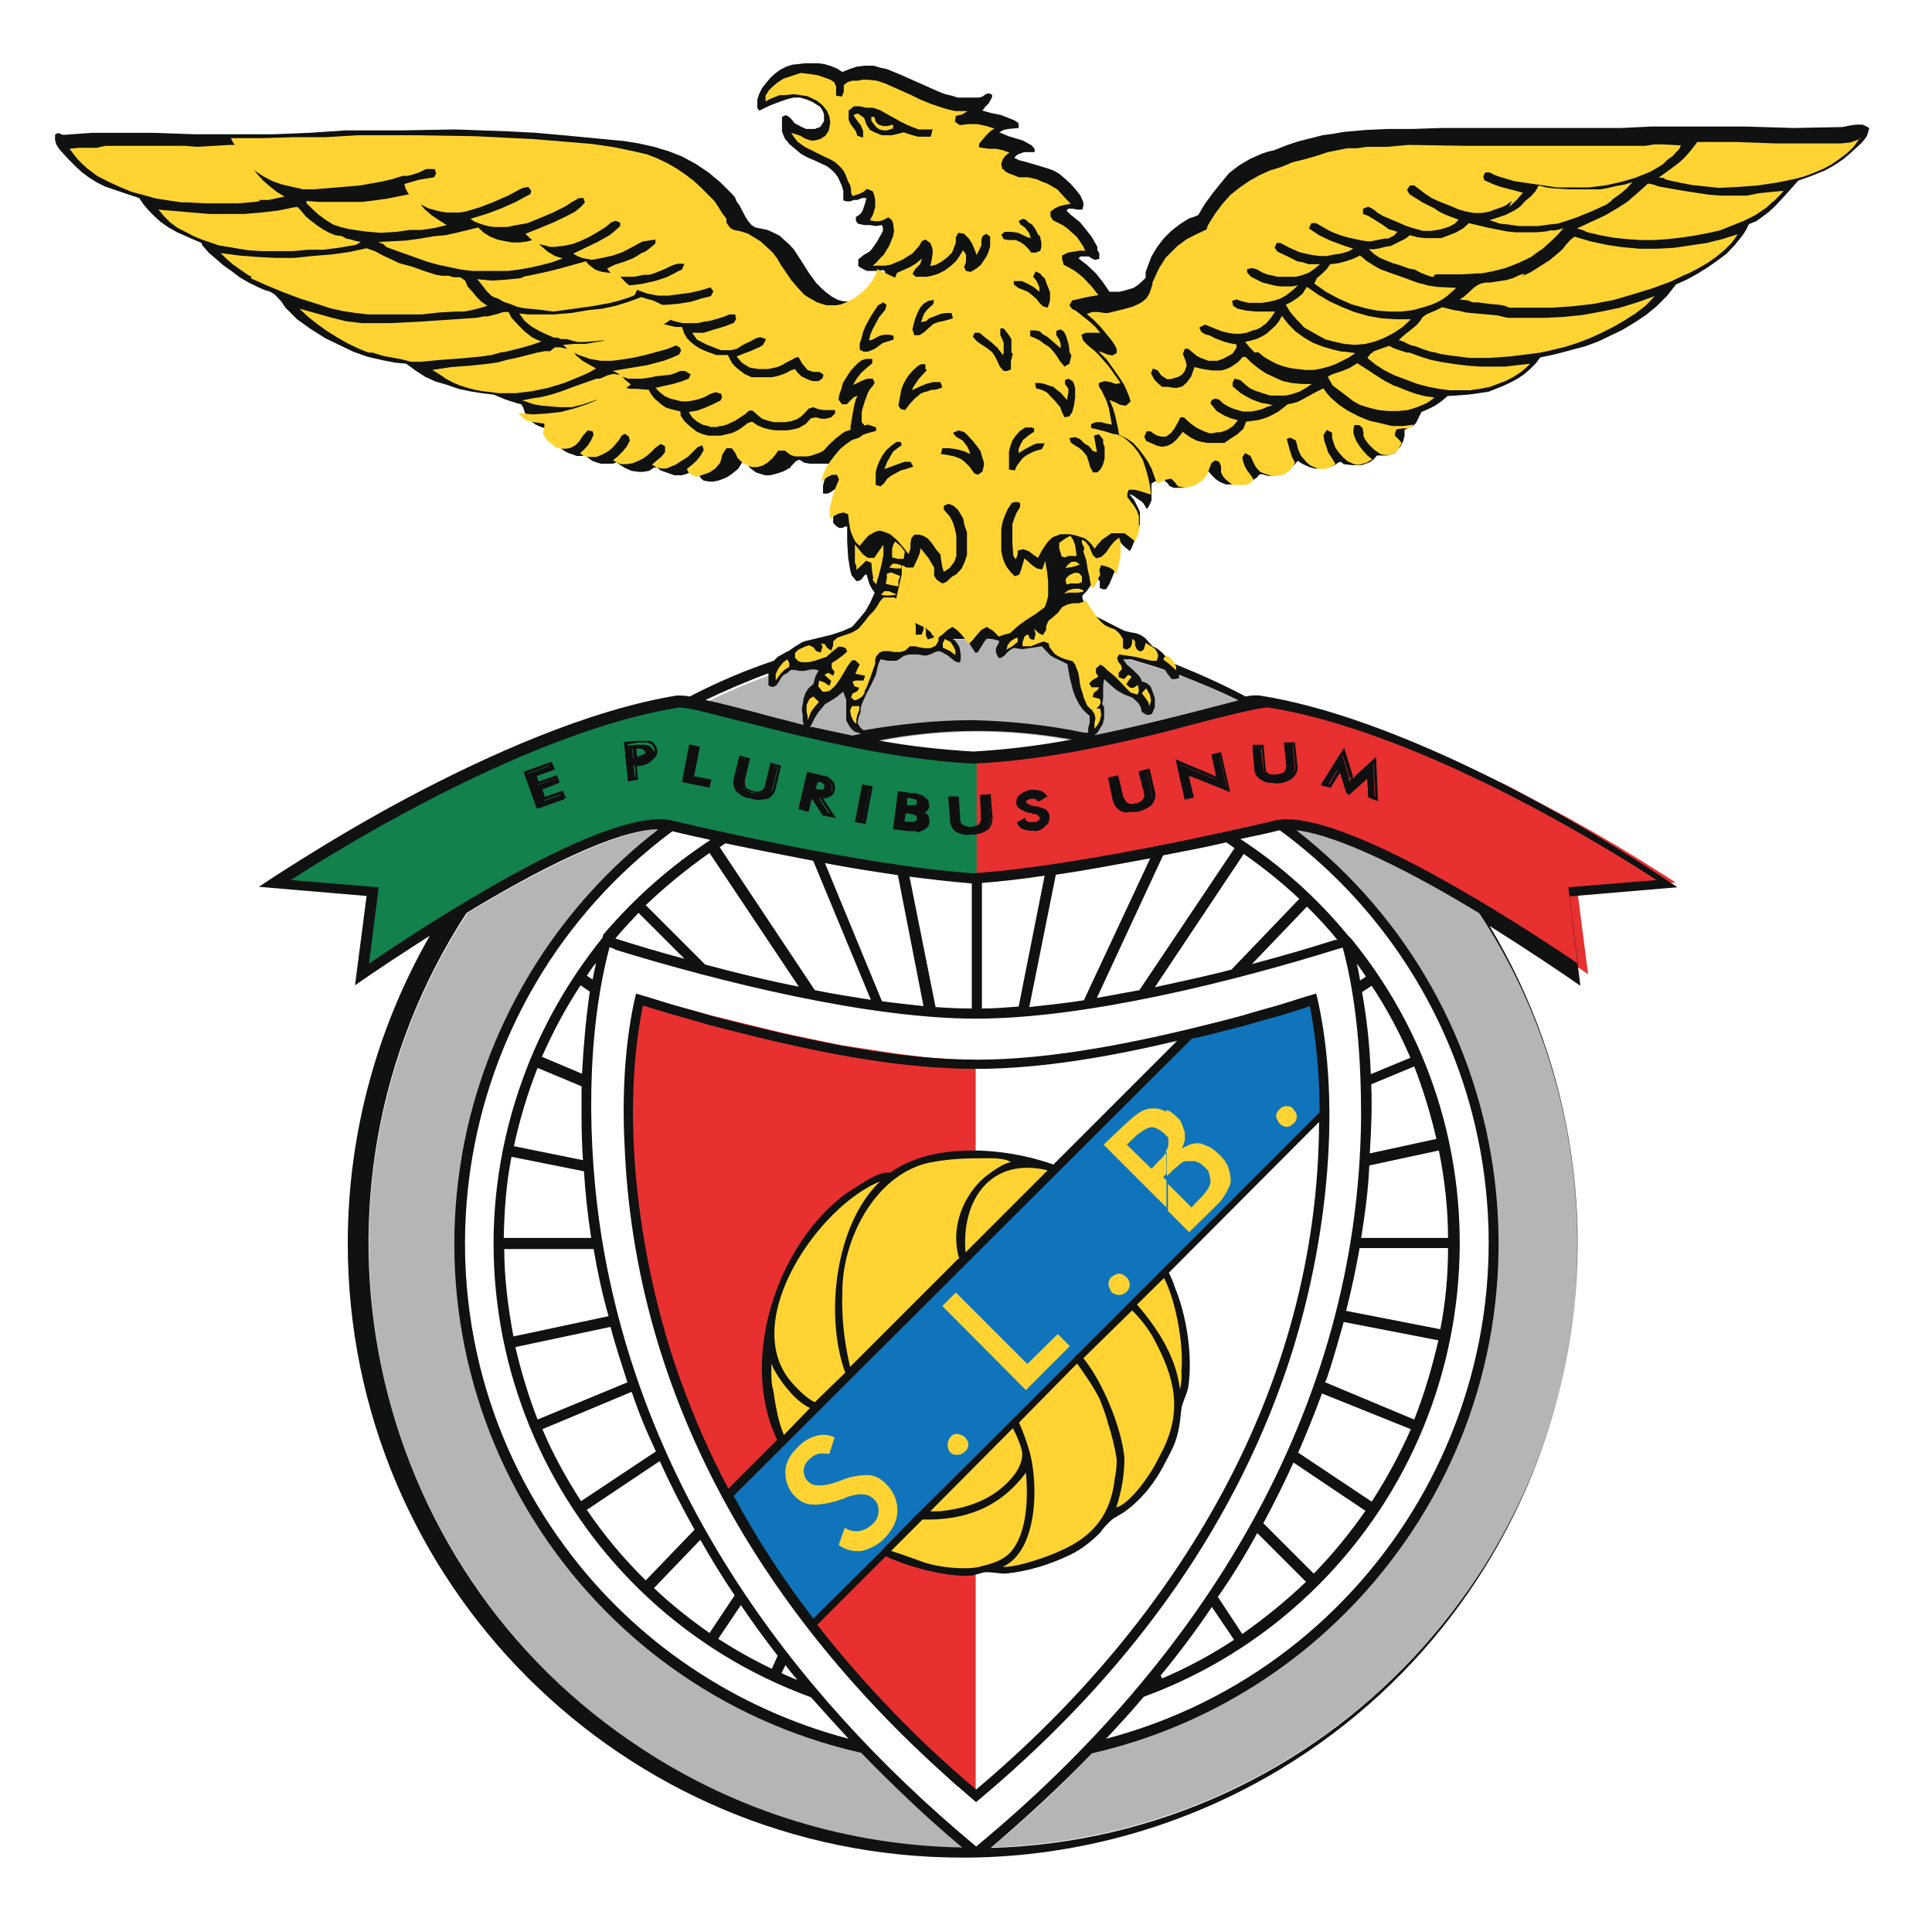 <?xml version="1.0" encoding="UTF-8"?>
<svg id="Estrellas" xmlns="http://www.w3.org/2000/svg" viewBox="0 0 40 40">
  <defs>
    <style>
      .cls-1 {
        fill: none;
      }

      .cls-2 {
        fill: #ffd432;
      }

      .cls-3 {
        fill: #e83030;
      }

      .cls-4 {
        fill: #b5b5b5;
      }

      .cls-5 {
        fill: #12814b;
      }

      .cls-6 {
        fill: #1074bc;
      }

      .cls-7 {
        fill: #101111;
      }

      .cls-8 {
        fill: #0f0f10;
      }
    </style>
  </defs>
  <g>
    <path class="cls-4" d="M13.92,17.21c-4.7,3.49-5.7,10.13-2.21,14.83,1.44,1.95,3.51,3.34,5.86,3.96,.74,.8,1.53,1.55,2.36,2.26-6.91-.12-12.41-5.83-12.29-12.74,.04-2.35,.75-4.65,2.04-6.62,1.54-.92,3.34-1.85,4.16-1.72l.09,.03Zm16.9,8.53c0-3.38-1.6-6.56-4.33-8.55,.84-.12,2.62,.8,4.15,1.72,3.77,5.79,2.13,13.55-3.66,17.31-1.92,1.26-4.16,1.95-6.45,2.03,.84-.7,1.62-1.45,2.37-2.25,4.67-1.21,7.92-5.42,7.92-10.25h0Zm-10.68-12.51c1.91,0,3.8,.43,5.51,1.28l-.15,.04c-1.11,.28-2.21,.58-3.33,.78-1.32-.25-2.67-.24-3.98,.02-.7-.12-1.37-.28-1.97-.42-.19-.05-.99-.28-1.58-.4,1.72-.85,3.61-1.29,5.51-1.29Z"/>
    <path class="cls-8" d="M23.44,27.13l.11-.11,.04,.04,.04,.04,.04,.04,.04,.04,.03,.04,.04,.05,.04,.05-.12,.09-.03-.04-.04-.04-.04-.05-.04-.04-.03-.04-.04-.04-.04-.03Z"/>
    <polygon class="cls-8" points="21.07 29.41 20.94 29.39 19 31.33 19.11 31.43 21.05 29.49 20.92 29.47 21.07 29.41 21.03 29.3 20.94 29.39 21.07 29.41"/>
    <polygon class="cls-8" points="19.86 26.08 19.86 26.09 19.87 26.1 20.01 26.05 20 26.04 20.01 26.04 19.86 26.08"/>
    <polygon class="cls-8" points="16.12 29.87 16.25 29.88 16.32 29.81 16.22 29.69 16.14 29.78 16.26 29.81 16.12 29.87 16.16 29.97 16.25 29.88 16.12 29.87"/>
    <polygon class="cls-8" points="24.15 26.28 24.04 26.28 23.37 26.96 23.48 27.06 24.15 26.38 24.04 26.38 24.15 26.28 24.1 26.22 24.04 26.28 24.15 26.28"/>
    <polygon class="cls-8" points="23.37 26.96 23.37 27.06 23.37 27.06 23.37 27.07 23.37 27.07 23.38 27.07 23.38 27.07 23.38 27.08 23.38 27.08 23.4 27.09 23.4 27.1 23.41 27.1 23.41 27.11 23.42 27.11 23.42 27.11 23.43 27.11 23.43 27.11 23.43 27.12 23.44 27.12 23.44 27.12 23.44 27.13 23.44 27.13 23.54 27.02 23.54 27.02 23.53 27.01 23.53 27.01 23.53 27.01 23.52 27 23.52 27 23.52 27 23.51 26.99 23.5 26.99 23.5 26.99 23.49 26.99 23.49 26.99 23.49 26.98 23.48 26.97 23.48 26.97 23.48 26.96 23.48 26.96 23.48 26.96 23.47 26.96 23.48 26.96 23.48 27.06 23.37 26.96 23.31 27.01 23.37 27.06 23.37 26.96"/>
    <polygon class="cls-8" points="22.82 27.5 22.82 27.5 22.27 28.05 22.37 28.17 22.92 27.61 22.92 27.61 22.82 27.5"/>
    <polygon class="cls-8" points="23.46 26.95 23.37 26.96 22.82 27.5 22.92 27.61 23.48 27.06 23.38 27.07 23.46 26.95 23.41 26.92 23.37 26.96 23.46 26.95"/>
    <polygon class="cls-8" points="22.37 28.06 22.27 28.05 20.94 29.39 21.05 29.49 22.37 28.17 22.27 28.16 22.37 28.06 22.32 27.99 22.27 28.05 22.37 28.06"/>
    <polygon class="cls-8" points="19.06 31.31 19 31.33 18.26 32.06 18.37 32.17 19.11 31.43 19.06 31.45 19.06 31.31"/>
    <polygon class="cls-8" points="16.96 29.16 16.94 29.19 16.32 29.81 16.22 29.69 16.85 29.06 17.57 28.34 19.88 26.03 21.77 24.14 21.87 24.25 19.99 26.14 19.9 26.22 17.64 28.49 17.55 28.58 16.96 29.16"/>
    <polygon class="cls-5" points="20.29 18.17 19.82 18.14 19.33 18.08 18.27 17.93 17.21 17.75 16.19 17.56 14.56 17.2 13.9 17.05 13.74 17.04 13.57 17.04 13.38 17.07 13.17 17.1 12.96 17.16 12.72 17.23 12.23 17.42 11.7 17.65 11.17 17.92 10.62 18.21 10.08 18.52 9.07 19.12 8.23 19.66 7.44 20.19 7.66 18.45 5.59 18.27 5.81 18.12 6.39 17.75 6.83 17.5 7.31 17.21 7.84 16.9 8.46 16.57 9.1 16.24 9.77 15.91 10.48 15.59 11.2 15.29 11.93 15.01 12.29 14.89 12.65 14.78 13.02 14.68 13.38 14.58 13.72 14.5 14.08 14.45 14.18 14.45 14.34 14.47 14.82 14.58 15.49 14.74 16.27 14.95 17.19 15.17 17.69 15.27 18.19 15.38 18.7 15.46 19.23 15.53 19.76 15.58 20.29 15.63 20.29 18.17"/>
    <polygon class="cls-3" points="20.22 18.19 20.67 18.15 21.17 18.09 22.21 17.95 23.25 17.77 24.26 17.58 25.87 17.23 26.51 17.09 26.67 17.07 26.85 17.07 27.03 17.1 27.23 17.13 27.45 17.19 27.68 17.26 28.16 17.45 28.68 17.68 29.21 17.93 29.74 18.23 30.27 18.53 31.27 19.12 32.1 19.64 32.88 20.17 32.66 18.46 34.69 18.27 34.49 18.14 33.9 17.77 33.49 17.52 33.01 17.24 32.46 16.93 31.88 16.62 31.24 16.28 30.57 15.96 29.89 15.64 29.18 15.35 28.46 15.08 28.1 14.95 27.74 14.85 27.38 14.74 27.04 14.65 26.68 14.58 26.35 14.51 26.24 14.51 26.08 14.54 25.6 14.65 24.96 14.81 24.18 15.02 23.27 15.22 22.79 15.34 22.29 15.42 21.79 15.51 21.27 15.58 20.74 15.64 20.22 15.67 20.22 18.19"/>
    <path class="cls-8" d="M19.67,16.52h.15s.03,.44,.03,.44c0,.06,.03,.12,.08,.14,.06,.04,.12,.05,.18,.04,.07,0,.12-.02,.18-.06,.05-.04,.07-.1,.06-.15l-.03-.44h.15s.03,.45,.03,.45c0,.09-.03,.16-.09,.22-.09,.06-.19,.1-.31,.09-.11,0-.22,0-.32-.06-.07-.05-.11-.13-.1-.21l-.03-.46Zm-1.15,.6l.09-.73,.25,.04c.06,0,.11,0,.15,.03,.03,0,.06,.02,.09,.04,.03,.02,.05,.04,.07,.07,0,.03,0,.07,0,.1,0,.04-.02,.07-.05,.09-.03,.03-.07,.04-.11,.04,.05,.02,.1,.04,.13,.08,.03,.04,.04,.09,.03,.13,0,.03,0,.06-.03,.08s-.04,.04-.07,.06c-.03,.02-.07,.04-.11,.04s-.11,0-.2,0l-.26-.04Zm.21-.39h.06c.06,0,.11,0,.16,0,.04,0,.06-.04,.06-.08,0-.04,0-.07-.03-.1-.05-.02-.11-.04-.16-.04h-.07s-.02,.21-.02,.21Zm-.05,.32h.06s.09,.02,.13,.03c.03,0,.05,0,.07,0,.02,0,.04-.03,.05-.04,0-.02,.02-.03,0-.05,0-.02,0-.05,0-.07s-.03-.04-.05-.04c-.02-.02-.04-.02-.06-.02-.02,0-.04-.02-.07-.02h-.06s-.05-.02-.05-.02l-.03,.23Zm-.96-.05l.13-.72,.15,.03-.13,.72-.15-.03Zm-.94-.54l-.08,.33-.15-.04,.16-.71,.22,.05c.07,.02,.12,.03,.14,.04,.03,.02,.06,.04,.09,.06,.03,.02,.05,.05,.06,.09,0,.03,0,.07,0,.1,0,.05-.04,.1-.09,.12-.06,.03-.12,.03-.18,.02l.26,.4-.18-.04-.25-.39v-.02h0Zm.04-.1h.02c.06,.03,.12,.03,.17,.04,.03,0,.05-.04,.06-.08,0-.04,0-.08-.03-.1-.05-.04-.1-.06-.15-.06h-.03s-.04,.19-.04,.19Zm-1.5-.67l.15,.04-.1,.43c-.02,.06,0,.12,.02,.16,.05,.05,.11,.08,.17,.09,.07,.02,.13,.02,.2,0,.05-.02,.09-.07,.09-.12l.1-.44,.15,.04-.11,.44c-.02,.09-.07,.15-.14,.19-.11,.03-.21,.03-.32,0-.11,0-.21-.07-.28-.14-.05-.07-.07-.15-.05-.24l.11-.43Zm-2.21,.12l.04,.33-.14,.03-.08-.73,.24-.02s.11,0,.15,0c.03,0,.07,0,.1,.02,.03,0,.06,.03,.08,.06,.03,.03,.04,.06,.04,.1,0,.03,0,.07-.02,.1s-.04,.06-.07,.09c-.03,0-.05,.03-.09,.04-.06,.02-.11,.03-.16,.03h-.03l-.06-.02Zm0-.1h.04c.06,0,.12-.02,.17-.04,.03,0,.05-.05,.04-.08,0-.04-.03-.07-.06-.08-.06-.02-.12-.02-.17,0h-.04l.02,.2Zm15.2,.44v-.05s0-.03,0-.05c0,0-.02,.03-.03,.04l-.04,.04-.36,.31-.14-.45-.02-.06s0-.03,0-.04c0,0,0,.03-.02,.04,0,.02-.02,.03-.03,.04l-.19,.31-.13-.04,.42-.67,.16,.52v.04s.02,.05,.02,.08c.02-.03,.04-.05,.07-.07,0,0,0-.02,.02-.03l.39-.36,.03,.8-.13-.05-.02-.34Zm-2.37-.68h.16s.05,.42,.05,.42c0,.06,.02,.11,.07,.14,.06,.03,.13,.04,.2,.03,.07,0,.12-.02,.18-.06,.04-.05,.06-.1,.05-.15l-.05-.44h.16s.04,.43,.04,.43c.02,.09,0,.18-.09,.24-.09,.06-.19,.1-.3,.1-.11,.02-.22,0-.32-.05-.08-.05-.12-.12-.12-.21l-.04-.45Zm-1.41,1.08l-.17-.75,.72,.3s.04,.02,.06,.03c.02,0,.05,.02,.07,.03l-.11-.5,.14-.04,.17,.74-.73-.3s-.04,0-.06-.03c-.02,0-.04-.03-.06-.04l.12,.49-.15,.07Zm-1.57-.39l.14-.04,.1,.43c0,.06,.05,.11,.1,.13,.06,.02,.12,.03,.19,0,.07,0,.12-.05,.17-.1,.03-.05,.05-.11,.03-.15l-.11-.43,.16-.04,.1,.44c.03,.09,0,.18-.05,.25-.08,.07-.17,.12-.28,.13-.11,.03-.22,.03-.32,0-.08-.04-.12-.12-.15-.2l-.09-.44Zm-1.87,.89l.12-.06s.04,.05,.07,.07c.04,.02,.09,.02,.13,0,.04,0,.08-.02,.11-.05,.03-.02,.04-.05,.04-.08-.03-.06-.09-.1-.15-.1,0,0-.03,0-.04,0-.08,0-.16-.04-.23-.09-.04-.02-.07-.07-.07-.11,0-.06,.02-.12,.07-.14,.06-.05,.12-.09,.2-.1,.07,0,.12,0,.19,.02,.05,0,.09,.04,.12,.08l-.12,.07s-.05-.04-.07-.05h-.09s-.07,0-.1,.04c-.03,.02-.04,.05-.04,.08,0,.04,.07,.07,.19,.1,.08,0,.15,.03,.23,.07,.04,.03,.07,.07,.07,.12,0,.07,0,.13-.07,.17-.07,.06-.14,.09-.23,.1-.08,0-.14,0-.22-.03-.05-.02-.09-.06-.12-.11Zm-6.94-.86l.14-.72,.15,.03-.12,.61,.36,.07-.03,.11-.51-.1Zm-3.02,.54l-.25-.69,.52-.19,.04,.1-.37,.13,.07,.17,.38-.13,.03,.1-.36,.14,.08,.22,.37-.13,.04,.1-.54,.19Z"/>
    <path class="cls-8" d="M20.07,17.29c-.1,0-.19-.02-.28-.07-.08-.06-.12-.14-.12-.24l-.04-.49h.22s.03,.47,.03,.47c0,.05,.02,.1,.06,.12,.05,.03,.11,.04,.16,.04s.12-.02,.16-.05c.04-.04,.05-.09,.05-.13l-.02-.48,.22-.02,.04,.49c0,.1-.03,.19-.1,.25-.1,.07-.21,.1-.33,.1-.02,0-.04,0-.07,0h0Zm-.36-.74l.03,.43c0,.08,.02,.14,.09,.19,.1,.04,.19,.06,.3,.05,.11,0,.2-.02,.29-.08,.06-.05,.09-.12,.08-.2l-.03-.42h-.1s.03,.41,.03,.41c0,.07-.02,.13-.07,.18-.06,.04-.13,.06-.2,.07h0c-.07,0-.14,0-.2-.05s-.09-.11-.09-.17l-.03-.41h-.1Zm1.71,.65h0c-.08,0-.15,0-.23-.03-.06-.02-.11-.07-.13-.12v-.03s.17-.09,.17-.09v.04s.04,.04,.07,.05c.04,0,.08,0,.11,0,.03,0,.07,0,.09-.04,.02,0,.03-.03,.03-.05-.03-.05-.08-.08-.13-.08-.02,0-.04,0-.05-.02-.08,0-.16-.04-.23-.08-.05-.03-.08-.08-.08-.13,0-.07,.02-.13,.08-.17,.07-.05,.14-.09,.22-.1,.07,0,.13,0,.2,.02,.05,.02,.1,.05,.12,.09l.03,.03-.18,.1h-.02s-.04-.04-.06-.05h-.08s-.06,0-.08,.03c-.02,0-.03,.03-.02,.05,.05,.04,.11,.06,.16,.07,.08,0,.15,.03,.22,.06h.02s.08,.09,.08,.14c0,.08-.02,.15-.08,.2-.05,.07-.13,.11-.23,.12h0Zm-.29-.15s.05,.05,.09,.06c.07,.02,.13,.03,.2,.02,.08,0,.15-.04,.21-.09,.05-.04,.07-.09,.06-.14,0-.04-.02-.08-.06-.1-.07-.03-.14-.05-.21-.06-.13-.04-.2-.07-.22-.12,0-.04,0-.08,.05-.11,.03-.03,.08-.05,.12-.05h.09s.06,.02,.08,.04l.06-.03s-.05-.03-.07-.04c-.06,0-.12-.02-.17,0-.07,0-.13,.04-.18,.09-.04,.03-.06,.08-.06,.12,0,.04,.02,.07,.05,.09,.07,.04,.14,.07,.22,.08h.03c.08,0,.15,.06,.18,.13,0,.04,0,.09-.05,.11-.03,.04-.08,.06-.12,.06-.05,0-.1,0-.14,0-.03,0-.05-.03-.07-.05h-.07Zm-2.15,.16h0s-.08,0-.14,0l-.35-.04,.1-.79,.29,.04c.06,0,.11,0,.16,.03,.03,0,.06,.02,.09,.04,.03,.02,.06,.05,.09,.08v.02s.02,.07,.02,.1c0,.04-.03,.09-.06,.11,0,0-.02,.02-.04,.02,.02,0,.04,.03,.06,.04,.04,.05,.05,.11,.04,.16,0,.04,0,.07-.04,.1-.02,.03-.04,.05-.07,.06-.04,.02-.08,.04-.12,.05h-.02Zm-.42-.11l.28,.04c.06,0,.11,0,.13,0,.04,0,.07-.02,.1-.04,.02,0,.04-.03,.06-.05,0-.02,.02-.04,.02-.06,0-.04,0-.08-.02-.12-.04-.03-.08-.05-.12-.07v-.06s.07-.02,.09-.03c.02-.02,.04-.05,.04-.08,0-.02,0-.05,0-.08l-.06-.06s-.05-.03-.08-.04c-.05,0-.11-.02-.16-.02l-.23-.03-.05,.66h0Zm.32,0s-.06,0-.09,0l-.14-.02,.04-.3,.14,.02h.03s.03,0,.04,.02c.03,0,.05,0,.07,.02,.03,0,.05,.03,.06,.06,.02,.03,.02,.07,0,.1,0,.02,0,.04-.02,.06-.02,.02-.04,.04-.06,.05h-.04s-.02,0-.04,0h0Zm-.15-.09h.08s.08,.02,.11,0h.03s.02-.02,.03-.04c0,0,0-.02,0-.03,0-.02,0-.04,0-.05s-.02-.02-.03-.02l-.02-.02h-.05s-.04,0-.05-.02h-.08s-.02,.16-.02,.16h0Zm-.81,.05l-.22-.04,.15-.78,.22,.04-.15,.78h0Zm-.14-.09h.1s.12-.64,.12-.64l-.1-.02-.12,.66h0Zm-.47-.03l-.28-.08-.22-.35-.07,.3-.21-.06,.18-.77,.26,.06s.08,.02,.1,.03h.05s.07,.05,.1,.08c.03,.02,.05,.05,.06,.08v.02s.02,.08,0,.11c0,.06-.05,.12-.11,.14-.04,.02-.09,.03-.13,.03l.27,.41h0Zm-.23-.12l.1,.02-.25-.38h.07c.06,.02,.12,0,.16,0,.04-.02,.07-.06,.07-.11,0-.02,0-.05,0-.07,0-.03-.03-.05-.05-.07s-.05-.04-.08-.06h-.05s-.06-.03-.1-.04l-.19-.04-.15,.64,.09,.03,.08-.32h.08s.23,.39,.23,.39h0Zm6.29,0c-.06,0-.11,0-.15-.02-.09-.05-.14-.12-.17-.22l-.11-.48,.21-.05,.11,.46s.05,.09,.09,.12c.06,.02,.12,.02,.16,0,.06,0,.12-.04,.15-.08,.03-.04,.04-.09,.03-.13l-.12-.45,.23-.06,.11,.47c.03,.1,0,.2-.06,.28-.09,.08-.19,.12-.3,.15-.06,0-.12,0-.18,0h0Zm-.36-.67l.1,.41c.02,.08,.06,.14,.12,.18,.1,.03,.2,.03,.3,0,.1-.02,.19-.07,.27-.13,.05-.07,.07-.14,.04-.22l-.09-.4-.11,.03,.1,.39c0,.07,0,.13-.04,.18-.05,.06-.12,.09-.19,.11-.07,.02-.14,.02-.21,0-.06-.03-.11-.09-.12-.15l-.09-.4-.09,.02h0Zm-4.11,.6h-.2l.04-.28h.1c.06,0,.12,.03,.18,.06,.03,.03,.05,.08,.04,.12,0,.05-.04,.09-.09,.1-.03,0-.06,0-.07,0h0Zm-.13-.08h.02s.11,0,.15,0c.02,0,.04-.02,.04-.04,0-.03,0-.06-.02-.08-.02,0-.08-.02-.14-.03h-.04v.14h0Zm-7.66,.07l-.27-.76,.58-.21,.07,.16-.38,.13,.04,.12,.38-.13,.06,.15-.36,.14,.05,.16,.37-.13,.07,.15-.6,.21h0Zm-.19-.71l.23,.63,.47-.17-.02-.04-.37,.13-.1-.28,.36-.14v-.03s-.38,.12-.38,.12l-.09-.23,.37-.13-.02-.04-.46,.17h0Zm17.61,.56l-.2-.08-.02-.39h0l-.39,.35-.16-.5h0s-.21,.34-.21,.34l-.2-.05,.48-.78,.18,.59s0,.03,0,.05h0l.03-.02s0-.02,0-.02l.45-.41,.04,.93h0Zm-.14-.12l.08,.03-.03-.68-.35,.32s0,.02-.02,.03c-.02,.02-.05,.04-.06,.06l-.06,.09v-.11s0-.04,0-.06l.02-.05h-.03s0-.02,0-.02l-.14-.44-.36,.58,.08,.02,.18-.3v-.02s.03-.03,.03-.03c0,0,0-.03,.02-.04l.06-.06v.08s0,.03,0,.04v.02s0,.02,0,.03l.13,.41,.36-.33v-.02s.07-.09,.07-.09v.09s0,.04,0,.06l.02,.39h0Zm-12.65,.09c-.07,0-.12,0-.19-.03-.12,0-.22-.07-.3-.14-.06-.08-.08-.17-.06-.27l.12-.48,.22,.06-.11,.46s0,.1,.02,.14c.04,.04,.1,.07,.14,.07,.06,.03,.12,.03,.18,0,.04-.02,.07-.06,.08-.11l.11-.47,.22,.06-.11,.48c-.02,.1-.09,.17-.17,.21-.05,0-.11,.02-.15,.02h0Zm-.38-.84l-.1,.41c-.02,.08,0,.15,.05,.21,.07,.07,.16,.12,.26,.13,.1,.03,.2,.03,.31,0,.07-.03,.12-.1,.13-.17l.1-.41-.1-.03-.1,.4c0,.07-.05,.12-.12,.14-.07,.03-.14,.04-.22,0-.08,0-.14-.04-.19-.1-.03-.06-.04-.12-.03-.19l.1-.39-.1-.02h0Zm9.17,.84l-.19-.84,.78,.33s.04,.02,.06,.03h0l-.1-.46,.2-.05,.19,.83-.8-.32s-.04,0-.06-.02l.11,.45-.2,.05h0Zm-.1-.73l.15,.65,.08-.02-.12-.52,.06,.02s.04,0,.05,.03c.02,0,.05,.03,.07,.03l.68,.27-.15-.64-.08,.02,.12,.51-.06-.02h-.03s-.02-.02-.03-.02h-.02s-.02-.03-.03-.03l-.68-.28h0Zm-7.42,.59c-.06,0-.11,0-.16-.03l-.06-.02,.07-.26,.06,.02c.06,0,.12,.03,.17,.07,.04,.03,.05,.08,.04,.12,0,.04-.04,.08-.08,.1h-.04Zm-.13-.09s.11,.02,.16,.02c0,0,.02-.03,.03-.05s0-.04,0-.06c-.04-.04-.09-.05-.14-.05l-.04,.13h0Zm-2.18-.02l-.58-.12,.15-.78,.22,.05-.12,.61,.36,.07-.04,.16h0Zm-.5-.16l.45,.09v-.05s-.35-.07-.35-.07l.12-.61-.1-.02-.12,.66h0Zm12.17,.06c-.09,0-.17,0-.25-.06-.09-.05-.13-.14-.14-.24l-.05-.49h.23s.04,.47,.04,.47c0,.05,.02,.09,.05,.12,.06,.03,.12,.03,.18,.02,.06,0,.12-.02,.16-.05,.03-.04,.04-.09,.04-.13l-.05-.48h.23s.05,.47,.05,.47c.02,.1-.02,.2-.1,.27-.09,.07-.2,.11-.32,.11h-.08Zm-.36-.72l.04,.42c0,.08,.04,.15,.11,.19,.09,.05,.19,.07,.3,.05,.11,0,.2-.04,.28-.1,.06-.05,.09-.13,.07-.21l-.04-.41h-.1s.05,.42,.05,.42c0,.07-.02,.12-.06,.18-.06,.05-.13,.08-.2,.08-.08,0-.14,0-.21-.03-.06-.04-.09-.11-.09-.17l-.04-.41h-.11Zm-13.01,.68l-.08-.81,.31-.02s.09,0,.13,0c.03,0,.06,0,.09,0,.04,0,.08,.04,.11,.08,.03,.03,.05,.08,.05,.12,0,.04,0,.08-.03,.11-.02,.04-.05,.07-.08,.09l-.03,.02s-.04,.02-.06,.02h-.03s-.1,.03-.14,.03h-.06l.03,.33-.21,.04h0Zm0-.74l.07,.67,.09-.02-.03-.33h.12s.09-.02,.12-.03h.03s.03-.02,.04-.03,.02,0,.04-.02c.02-.02,.04-.04,.05-.07,0-.02,.02-.05,.02-.07,0-.03-.02-.07-.04-.09,0-.02-.03-.04-.06-.05s-.07-.02-.1-.02c-.04,0-.08,0-.12,0l-.24,.04h0Zm.15,.29h-.03l-.02-.26h.08c.07-.02,.13-.02,.19,0,.05,.02,.08,.06,.08,.11,0,.05-.02,.09-.06,.11-.05,.02-.1,.04-.15,.04h-.09Zm.03-.06h.04s.09-.03,.12-.05c.02,0,.04-.03,.03-.06,0-.02-.02-.04-.04-.05-.05-.02-.11-.02-.16,0h0l.02,.16h0Z"/>
    <polygon class="cls-3" points="13.27 20.61 13.97 20.82 14.75 21.03 15.73 21.27 16.27 21.4 16.84 21.52 17.42 21.64 18.01 21.73 18.6 21.82 19.17 21.89 19.73 21.93 20.2 21.94 20.2 37.3 19.85 36.99 19.82 36.98 19.45 36.63 19.06 36.26 18.68 35.89 18.33 35.52 17.98 35.16 17.66 34.78 17.34 34.41 17.04 34.04 16.75 33.67 16.48 33.29 16.23 32.93 15.97 32.55 15.74 32.19 15.52 31.82 15.31 31.46 14.92 30.75 14.75 30.38 14.58 30.03 14.29 29.33 14.14 28.98 14.02 28.64 13.8 27.96 13.62 27.32 13.45 26.69 13.33 26.06 13.23 25.48 13.14 24.9 13.1 24.36 13.07 23.85 13.04 23.37 13.04 22.93 13.05 22.52 13.08 22.14 13.13 21.49 13.2 21.01 13.25 20.71 13.27 20.61"/>
    <polygon class="cls-6" points="15.06 30.97 24.64 21.39 24.73 21.36 25.69 21.12 26.47 20.92 27.17 20.7 27.19 20.8 27.25 21.1 27.32 21.57 27.35 21.87 27.37 22.19 27.39 22.57 27.39 22.98 27.39 23.04 16.78 33.65 16.71 33.54 16.44 33.18 16.18 32.81 15.93 32.46 15.7 32.09 15.48 31.74 15.27 31.37 15.06 30.97"/>
    <path class="cls-2" d="M17.37,31.97l.12-.34c.09,.06,.19,.08,.3,.07,.11-.02,.21-.08,.28-.15,.08-.07,.12-.17,.12-.28,0-.1-.04-.19-.12-.25-.11-.1-.28-.11-.52-.03-.04,.02-.07,.03-.09,.04-.29,.1-.5,.13-.63,.12-.14,0-.28-.07-.37-.17-.13-.12-.2-.31-.2-.5,0-.2,.11-.38,.25-.51,.11-.12,.24-.2,.38-.24,.13-.04,.27-.03,.39,.03l-.11,.34c-.08,0-.15-.02-.23,0-.07,.02-.13,.06-.18,.11-.07,.06-.12,.14-.12,.24,0,.09,.03,.17,.1,.23,.1,.1,.31,.1,.59,0,.02,0,.04-.02,.06-.02,.18-.08,.37-.12,.58-.12,.14,0,.28,.08,.37,.18,.15,.14,.24,.34,.24,.55,0,.22-.11,.42-.27,.58-.12,.13-.3,.22-.47,.26-.16,.02-.34-.02-.47-.12h0Z"/>
    <path class="cls-2" d="M19.68,30.08c-.08-.1-.08-.23,0-.33,.04-.05,.1-.07,.15-.06s.12,.03,.15,.07c.04,.04,.07,.1,.07,.14,0,.07-.03,.12-.08,.16-.04,.04-.1,.06-.14,.06-.05,0-.11,0-.15-.05h0Z"/>
    <polygon class="cls-2" points="21.24 28.78 19.51 27.04 19.79 26.76 21.27 28.24 21.9 27.62 22.15 27.87 21.24 28.78"/>
    <path class="cls-2" d="M23.01,26.75s-.06-.11-.06-.16,.02-.12,.06-.15c.05-.04,.11-.07,.16-.07s.11,.03,.15,.07c.04,.04,.07,.1,.07,.15s-.02,.12-.07,.16c-.04,.04-.1,.06-.15,.06s-.12-.02-.16-.06h0Z"/>
    <path class="cls-2" d="M24.13,23.85l.03-.05,.03-.08v-.08s0-.07,0-.07l-.04-.07h0v-.52l.09,.04,.12,.1,.07,.07,.04,.08,.03,.09,.03,.08v.09s0,.08,0,.08l-.03,.09-.03,.08,.09-.05,.09-.04,.1-.02h.1s.1,.04,.1,.04l.1,.04,.1,.07,.1,.09,.1,.11,.07,.12,.04,.13,.02,.14v.06s-.02,.08-.02,.08l-.07,.14-.05,.08-.07,.1-.21,.21-.44,.43-.44-.44v-.56l.49,.49,.09-.1,.13-.13,.08-.1,.06-.09,.03-.08v-.09s-.02-.09-.02-.09l-.03-.09-.07-.07-.1-.08-.1-.04h-.09s-.11,0-.11,0l-.06,.02-.06,.05-.14,.12-.09,.09-.03,.03v-.47h0v-.03Zm-.27,.33l.11-.12,.1-.1,.08-.1v-.03s0,.47,0,.47l-.07,.07,.07,.07v.56l-1.3-1.3,.44-.42,.17-.15,.12-.09,.11-.06,.11-.03h.08s.08,0,.08,0l.13,.04,.06,.03v.51l-.04-.06-.08-.06-.07-.04-.07-.03h-.08l-.08,.03-.08,.05-.1,.07-.11,.1-.11,.11,.5,.49h0Z"/>
    <path class="cls-2" d="M26.49,23.26s-.07-.1-.07-.15,.03-.11,.07-.14c.04-.05,.1-.07,.15-.07s.12,.02,.14,.07c.04,.04,.07,.09,.07,.14s-.02,.12-.07,.15c-.04,.04-.09,.07-.14,.07-.05,0-.11-.03-.15-.07h0Z"/>
    <path class="cls-2" d="M20.44,32.47l-.05,.02-.2,.03-.14,.03h-.13l-.25-.03-.41-.07-.15-.04-.15-.05-.28-.1-.35-.14,.74-.75,1.94-1.94,1.32-1.33,.56-.56,.55-.55,.68-.68,.08,.16,.1,.25,.07,.19,.02,.06,.02,.06,.03,.1,.03,.09,.02,.07,.04,.26,.03,.22,.02,.15v.44s-.03,.33-.03,.33v.14s-.04,.11-.04,.11l-.04,.08-.05,.07v.16l-.02,.17-.04,.18-.03,.12-.08,.17-.08,.17-.09,.17-.06,.11-.11,.18-.09,.12-.09,.12-.1,.12-.1,.11-.21,.17-.2,.14-.19,.12-.12,.16-.16,.16-.23,.17-.23,.14-.17,.09-.19,.08-.26,.1-.27,.08-.21,.05-.2,.03h-.21s-.11,0-.11,0h-.12Zm-2.23-7.91c.78-.94,2.58-.75,3.61-.37-1.87,1.89-3.76,3.75-5.64,5.65-.75-1.74-.13-3.69,1.22-4.93,.18-.16,.74-.59,1-.56-.06,.08-.13,.13-.19,.21Z"/>
    <path class="cls-7" d="M22.53,15.17v-.1s.03-.1,.03-.1v-.06s0-.05,0-.05v-.04s-.05-.04-.05-.04l-.1-.1-.08-.12-.06-.12-.05-.13-.07-.27-.05-.29-.14-.07-.13-.06-.08-.05-.06-.06-.12-.13-.27,.04-.14,.02-.13-.02h-.06l-.06,.04-.06,.05-.05,.06-.06,.04-.04,.02-.04-.03-.04-.09v-.09s.05-.09,.05-.09l.02-.06c-.09-.03-.17-.05-.27-.04l-.05,.07-.13,.21h-.05l-.18-.28h-.28l.05,.04,.03,.04,.04,.06,.02,.05,.02,.13v.12l-.03,.05-.09-.03-.05-.04-.05-.04-.05-.04-.12-.07-.07-.02-.07,.02-.08,.04-.09,.03h-.08l-.1-.02h-.09s-.1,0-.1,0l-.11,.03-.11,.08-.05,.02h-.05s-.12,0-.12,0l-.15-.03-.04,.09-.02,.07-.04,.17-.1,.21-.1,.19-.08,.18-.03,.09v.09s-.04,.1-.04,.1l-.02,.1v.04s.03,.05,.03,.05l.03,.04,.06,.05c.75-.13,1.51-.21,2.27-.21,.77,.02,1.55,.1,2.3,.26Zm-9.8,4.48l-.11-.04c-.49,1.84-.46,4.11-.17,5.97,.82,5.14,3.82,9.37,7.76,12.65,4.62-3.82,7.92-8.99,7.97-15.11,0-1.16-.08-2.38-.38-3.5l-.11,.03c-2.18,.68-5.24,1.44-7.48,1.44s-5.3-.76-7.48-1.43Zm3.53,14.83l-.08,.16c.11,.05,.21,.1,.33,.14-.09-.1-.17-.2-.25-.31Zm-.92-1.25l-.47,.7c.36,.23,.73,.44,1.11,.62l.12-.27c-.27-.35-.52-.69-.77-1.06h0Zm-.84-1.35l-.96,1c.36,.34,.75,.65,1.15,.93l.52-.78c-.25-.37-.49-.76-.71-1.15h0Zm-.84-1.63l-1.51,1.01c.36,.53,.77,1.02,1.22,1.46l1.01-1.05c-.26-.46-.5-.93-.72-1.42h0Zm-.59-1.43l-1.84,.77c.22,.52,.49,1.01,.8,1.49l1.55-1.03c-.19-.4-.36-.81-.5-1.23h0Zm-.42-1.35l-1.98,.42c.12,.51,.27,1.01,.46,1.5l1.86-.77c-.12-.38-.25-.76-.35-1.15h0Zm-.36-1.61h-1.85c0,.6,.08,1.22,.19,1.81l1.97-.42c-.13-.45-.23-.92-.31-1.39h0Zm-.2-1.61l-1.5-.3c-.11,.56-.15,1.11-.16,1.68h1.81c-.07-.45-.12-.91-.15-1.38Zm-.05-1.76l-.91-.38c-.21,.53-.37,1.07-.49,1.62l1.43,.29c-.02-.3-.03-.59-.03-.89v-.63h0Zm.17-1.96l-.19-.13c-.31,.47-.57,.96-.8,1.48l.83,.35c.03-.57,.08-1.13,.16-1.69h0Zm.12-.58c-.07,.08-.12,.16-.18,.25l.12,.08c.02-.11,.04-.21,.07-.33h0Zm1.84-.1l-.95-.95c-.16,.17-.33,.35-.48,.53l.06,.02c.41,.13,.88,.27,1.37,.4h0Zm2.37,.58l-1.85-2.77c-.47,.33-.91,.69-1.32,1.08l1.23,1.23c.63,.17,1.29,.33,1.95,.46h0Zm8.97-.37l1.39-1.45c-.36-.34-.75-.65-1.15-.93l-1.84,2.76c.53-.12,1.08-.23,1.6-.37h0Zm2.17-.61c-.19-.24-.4-.46-.62-.68l-1.14,1.19c.6-.16,1.19-.33,1.72-.5h.05Zm.48,.85l.12-.08c-.06-.09-.12-.18-.19-.27,.03,.12,.05,.23,.07,.35Zm.22,1.94l.82-.34c-.22-.52-.49-1.02-.8-1.49l-.2,.13c.1,.56,.16,1.12,.18,1.69h0Zm-.02,1.64l1.38-.3c-.12-.51-.27-1.01-.46-1.5l-.89,.37c.02,.48,0,.95-.03,1.42h0Zm-.19,1.75h1.81c0-.6-.07-1.22-.19-1.81l-1.44,.31c-.02,.5-.09,1.01-.17,1.51h0Zm-.3,1.51l1.95,.38c.11-.56,.16-1.11,.16-1.68h-1.83c-.08,.44-.17,.87-.28,1.3Zm-.43,1.48l1.84,.77c.21-.53,.37-1.08,.5-1.64l-1.96-.38c-.11,.39-.22,.79-.35,1.17l-.04,.09Zm-.57,1.45l1.53,1.02c.31-.48,.58-.98,.81-1.5l-1.84-.74c-.15,.41-.32,.83-.49,1.22h0Zm-.72,1.46l1.05,1.05c.39-.4,.75-.84,1.07-1.3l-1.49-1c-.19,.42-.4,.84-.62,1.25h0Zm-.93,1.54l.5,.76c.47-.33,.91-.69,1.32-1.08l-1.01-1.01c-.25,.46-.52,.9-.82,1.33h0Zm-1.19,1.62l.03,.06c.52-.22,1.02-.49,1.49-.8l-.46-.68c-.33,.49-.68,.96-1.06,1.42ZM14.71,17.39c-.28-.06-.54-.12-.79-.18-4.7,3.49-5.7,10.13-2.21,14.83,1.44,1.95,3.51,3.34,5.86,3.96-.27-.29-.53-.58-.78-.86-5.18-1.89-7.86-7.63-5.96-12.82,.38-1.05,.94-2.03,1.64-2.9l.02-.07c.64-.75,1.38-1.41,2.22-1.96Zm2.12,.43c-.62-.12-1.24-.24-1.81-.36l-.12,.08,1.97,2.96c.39,.08,.78,.14,1.16,.2l-1.19-2.87Zm1.77,.3c-.48-.07-1-.15-1.52-.25l1.18,2.86c.3,.04,.59,.07,.86,.1l-.53-2.71Zm1.51,.17c-.37-.03-.81-.08-1.28-.14l.54,2.7c.26,.02,.51,.03,.75,.03v-2.58h0Zm1.52-.16c-.47,.07-.91,.12-1.3,.15v2.6c.24,0,.5-.02,.76-.04l.54-2.72Zm2.19-.36c-.66,.12-1.33,.25-1.96,.34l-.55,2.74c.36-.04,.75-.08,1.13-.14l1.37-2.93Zm1.57-.33c-.42,.1-.85,.18-1.31,.27l-1.37,2.95c.3-.05,.59-.11,.88-.16l1.97-2.94-.17-.12Zm1.1-.25c-.27,.07-.53,.12-.81,.18,.84,.55,1.59,1.22,2.23,2l.07,.07c3.49,4.28,2.83,10.58-1.45,14.07-.85,.69-1.81,1.24-2.85,1.62-.25,.3-.52,.59-.78,.87,5.66-1.49,9.05-7.29,7.58-12.95-.61-2.35-2.03-4.43-3.98-5.86h0Zm4.14,1.72c-1.33-.81-2.87-1.61-3.79-1.72,4.72,3.67,5.58,10.47,1.91,15.19-1.54,1.98-3.7,3.36-6.14,3.92-.66,.68-1.36,1.33-2.1,1.96,6.91-.2,12.35-5.97,12.14-12.89-.06-2.3-.76-4.54-2.02-6.46h0Zm-8.16-3.65c1.02-.2,2.02-.46,3.02-.72l.15-.04c-.4-.2-.82-.37-1.23-.53v.07s-.09,.02-.09,.02h-.06s-.04-.05-.04-.05l-.04-.05-.06-.09c-.23-.08-.47-.15-.71-.22h-.08s-.08,0-.08,0l.04,.05,.04,.06,.13,.11,.12,.12,.04,.06,.02,.06,.07,.02,.04,.02,.05,.04,.03,.04,.04,.11,.04,.12v.09s0,.09,0,.09l-.03,.07-.03,.07-.06,.02h-.05l-.05-.03-.05-.03-.02-.09-.04-.08-.07-.07-.07-.06-.16-.06-.16-.09-.13-.11-.13-.12-.02,.12v.27l-.02,.13,.04,.06v.11s0,.12,0,.12l-.03,.12-.09,.15-.03,.04-.05,.04-.21,.05Zm-4.28,.07c.64,.12,1.31,.19,1.96,.23,.68-.04,1.36-.12,2.04-.25-1.32-.24-2.68-.24-3.99,.02h0Zm-1.38-.28c.27,.06,.56,.12,.84,.18l.18-.04-.13-.04-.04-.03-.04-.04-.03-.04-.03-.05-.04-.08v-.43s-.03-.07-.03-.07l-.03-.09-.08,.06-.04,.04-.11,.07-.1,.06-.05,.03-.04,.05-.09,.11-.08,.12-.06,.12-.04,.08Zm-2.17-.55c.6,.13,1.39,.36,1.58,.4l.42,.11-.02-.08v-.12s-.02-.12-.02-.12l.02-.12,.02-.12,.04-.11,.06-.09,.1-.09,.04-.15,.07-.13-.08-.02h-.08s-.14,.03-.14,.03h-.1l-.09-.02h-.09s-.08,.07-.08,.07l-.06,.03-.05,.05-.07,.12-.04,.05-.05,.03h-.05s-.06-.03-.06-.03v-.25c-.44,.16-.87,.35-1.3,.55h0Zm-5.4,4.66c-.82,.51-1.52,.98-1.89,1.24l.24-1.85-2.23-.19s1.45-.98,3.09-1.85,3.73-1.81,5.56-2.11c.09,0,.18,0,.27,.02,.56-.29,1.14-.54,1.74-.74l.08-.08,.09-.05,.07-.04,.08-.04,.13-.09,.13-.08,.08-.03,.09-.02,.45-.11,.21-.07,.21-.09,.07-.08,.08-.09,.13-.16,.1-.18,.09-.2-.06-.08-.05-.1-.06-.2-.04,.02-.07,.09-.06,.03h-.04l-.1-.12-.03-.12-.04-.25-.02-.32v-.32h-.04s-.06,.03-.06,.03h-.07s-.07-.05-.07-.05l-.05-.06v-.08s0-.1,0-.1l.02-.16,.04-.15,.03-.12v-.11s-.07,.04-.07,.04l-.07,.05-.07,.03h-.09v-.08s0-.09,0-.09l.04-.15,.05-.15,.04-.15h-.4l-.12-.02-.06-.04-.04-.02-.06,.02-.11,.11-.03,.04-.04,.02-.09,.05-.09,.03-.1,.03-.09,.02h-.1s-.1-.03-.1-.03l-.09-.03-.08-.06-.05-.04-.02-.04-.07-.11-.05,.02-.03,.05-.07,.11-.15,.12-.08,.05-.09,.04-.09,.03-.09,.02h-.1l-.11-.02-.05-.04-.09-.12-.06-.04h-.04s-.06,.04-.06,.04l-.08,.03-.08,.02h-.15s-.14-.05-.14-.05l-.14-.05-.07-.06h-.07s-.07,.05-.07,.05l-.04,.02-.12,.02h-.08l-.15-.02-.14-.06-.11-.07-.06-.05-.08,.03h-.08s-.17,0-.17,0l-.1-.03-.08-.03-.07-.05-.06-.05h-.1s-.09,0-.09,0l-.08-.03-.09-.03-.08-.04-.07-.05-.08-.07-.06-.07-.03-.08-.02-.09v-.04s-.05-.06-.05-.06l-.04-.02h-.07l-.07-.02-.11-.05-.11-.08-.09-.11-.03-.08-.03-.09-.04-.06-.08-.02-.13-.04-.12-.04-.24-.1-.25-.03-.25-.04-.23-.05-.23-.08-.24-.07-.22-.1-.2-.13-.19-.14-.22-.02-.26-.05-.22-.05-.12-.03-.28-.1-.27-.13-.31-.15-.3-.19-.28-.2-.12-.12-.12-.12-.08-.12-.1-.11-.04-.04-.06-.04-.06-.03-.08-.02-.18-.08-.18-.09-.17-.1-.17-.13-.17-.12-.16-.14-.14-.12-.13-.15-.02-.05-.09-.04-.05-.02-.36-.16-.18-.1-.17-.12-.12-.11-.12-.12-.11-.13-.09-.13-.36-.12-.35-.12-.16-.08-.16-.1-.15-.11-.13-.12-.14-.14-.13-.14-.07-.08-.06-.09-.03-.1v-.11s.04-.03,.04-.03h.05s.06,.03,.06,.03h.06s.56-.04,.56-.04h.24s.65,0,.65,0h.38s.86,.03,.86,.03h1.62l.74-.03,.75-.05h1.14s1.13-.02,1.13-.02l1.12,.04,.56,.03,.56,.05,.63,.06,.63,.06,.31,.05,.31,.07,.3,.09,.28,.11,.28,.15,.27,.18,.25,.21,.12,.12,.12,.12,.06,.07,.03,.08,.06,.08,.04,.08,.09,.17,.06,.09,.06,.07,.08,.05,.1,.02,.15,.03,.13,.06,.12,.06,.11,.1,.1,.09,.09,.1,.15,.23,.15,.24,.16,.22,.1,.1,.1,.09,.12,.09,.13,.07,.12,.03h.12l.11-.03,.11-.04,.1-.06,.1-.08,.16-.15,.09-.13,.07-.12-.04-.04-.13,.02h-.21s-.06-.03-.06-.03l-.06-.03-.06-.04v-.08s0-.06,0-.06l.05-.04,.06-.05,.12-.07,.05-.05,.04-.06,.07-.1,.06-.11,.03-.05,.03-.06v-.06l-.02-.06-.13,.02-.12-.02h-.12s-.13-.03-.13-.03l-.04-.06v-.08s.04-.02,.04-.02l.05-.04,.04-.05,.02-.05,.04-.12,.03-.11h-.04s-.05,0-.05,0l-.1,.04h-.07s-.08,.03-.08,.03h-.07s-.07-.02-.07-.02v-.2s-.03-.1-.03-.1l-.04-.09-.04-.09-.06-.08-.08-.08-.09-.07-.13-.06-.13-.06-.14-.06-.13-.07-.12-.1-.12-.1-.04-.05-.06-.07-.03-.07-.03-.08v-.3s.06-.03,.06-.03h.04l.07,.05,.06,.07,.03,.04,.13,.07,.11,.05h.12s.06,0,.06,0l.05-.02,.06-.02,.04-.06,.04-.06v-.06s0-.08,0-.08l-.02-.06-.03-.05-.03-.05-.05-.03-.11-.07-.12-.05-.14-.04h-.13l-.12,.03-.12,.04-.24,.09-.23,.11-.04-.05v-.06s0-.12,0-.12l.04-.12,.06-.12,.08-.1,.09-.11,.1-.09,.11-.08,.12-.06,.12-.04,.27-.03h.28s.13,.02,.13,.02l.13,.04,.12,.05,.11,.07,.15-.06,.15-.05,.17-.02h.18s.13,.04,.13,.04l.14,.03,.27,.11,.27,.12,.27,.12,.27,.12,.13,.05,.13,.03,.13,.04h.14s.15,0,.15,0h.15s.07-.02,.07-.02l.07-.05,.06-.02,.07,.03v.05s-.02,.04-.02,.04l-.05,.09-.07,.07-.06,.08,.18,.05,.2,.04,.18,.07,.1,.04,.09,.06v.1l-.21,.02-.1,.02-.09,.05,.19,.08,.2,.06,.1,.03,.09,.05,.09,.05,.06,.07v.07h-.22l-.11,.04-.05,.03-.04,.05,.11,.05,.12,.03,.24,.07,.23,.07,.11,.04,.11,.06,.12,.1,.11,.1,.11,.12,.11,.14,.03,.07,.03,.07v.07s-.02,.08-.02,.08h-.1l-.11-.02h-.08s-.04,.04-.04,.04l.08,.08,.1,.08,.1,.08,.09,.11,.15,.19,.12,.21v.07s.04,.06,.04,.06v.12s-.09,.02-.09,.02l-.05-.02-.08-.05h-.12s-.05,0-.05,0l-.04,.04,.18,.14,.18,.17,.15,.19,.13,.19h.1s.11,0,.11,0l.09-.02,.1-.03,.1-.03,.09-.06,.08-.07,.08-.08v-.12s.04-.11,.04-.11l.08-.21,.12-.2,.14-.18,.15-.15,.18-.14,.19-.12,.1-.03,.09-.04,.13-.22,.16-.22,.16-.2,.19-.23,.21-.16,.22-.13,.25-.11,.12-.04,.13-.03,.25-.1,.24-.08,.51-.13,.22-.03,.23-.04,.46-.04,.46-.02h.49l.6-.02h1.85s1.26,0,1.26,0h.62s.61-.03,.61-.03h.49s.49,0,.49,0h.99s.99,.03,.99,.03l1.01-.02,.14-.03,.14-.02h.13s.07,.03,.07,.03l.07,.04-.02,.08-.03,.09-.05,.07-.06,.07-.13,.12-.12,.11-.12,.1-.13,.09-.13,.08-.13,.07-.27,.11-.28,.1-.23,.26-.24,.26-.13,.12-.13,.1-.14,.1-.15,.06-.06,.12-.07,.11-.16,.2-.17,.18-.2,.15-.2,.14-.21,.13-.22,.12-.22,.1-.19,.24-.21,.21-.22,.18-.24,.16-.25,.15-.25,.12-.25,.12-.27,.1-.45,.12-.24,.06-.24,.05-.1,.13-.12,.12-.13,.11-.12,.08-.15,.08-.15,.07-.3,.12-.2,.03-.22,.03-.43,.03-.13,.11-.13,.09-.14,.07-.14,.06-.07,.14-.04,.08-.05,.06-.19,.09v.12l-.03,.12-.06,.11-.08,.09-.03,.04-.06,.02-.1,.03h-.21l-.07,.08-.08,.06-.08,.03-.09,.03h-.1s-.09,0-.09,0l-.18-.02-.06-.05-.06,.02-.05,.04-.06,.03-.1,.03h-.1s-.09,.02-.09,.02h-.09s-.1-.03-.1-.03l-.09-.04-.08-.04-.07-.05-.07,.08-.08,.07-.09,.06-.09,.05-.1,.03-.1,.02h-.1l-.1-.03h-.06s-.06,.07-.06,.07l-.08,.05-.09,.04-.09,.03-.1,.02h-.28s-.12-.05-.12-.05l-.09-.06-.08-.08-.07-.08-.04,.02-.06,.08-.1,.1-.08,.05-.08,.04-.09,.03-.09,.02h-.18s-.09-.04-.09-.04l-.03-.05-.05-.04-.06-.08-.12,.06-.06,.03-.05,.03v.13s0,.15,0,.15v.07s-.03,.07-.03,.07l-.03,.06-.04,.05-.03-.06-.03-.05-.05-.05-.06-.04-.11-.08-.08-.03,.1,.12,.06,.12,.03,.06,.03,.07v.12s0,.13,0,.13l-.04,.14-.04,.13-.09,.22-.04,.07-.12-.1-.1-.11-.03,.27-.04,.26-.03,.12-.05,.12-.05,.12-.07,.11h-.07l-.06-.03v-.13s-.04-.06-.04-.06l-.04-.04-.12,.2-.08,.11-.08,.08v.05s.02,.06,.02,.06l.06,.1,.14,.19,.43,.22,.22,.11,.12,.03,.12,.02,.1,.04,.09,.06,.07,.08,.08,.09,.1,.05,.1,.08,.08,.09,.06,.1c.56,.22,1.08,.45,1.59,.72,.1-.02,.19-.03,.29-.02,2.75,.43,6.33,2.39,8.65,3.97l-2.24,.19,.23,1.85c-.37-.26-1.07-.73-1.88-1.24,3.62,6.03,1.67,13.85-4.35,17.47-1.95,1.17-4.18,1.8-6.45,1.82h-.11c-7.03,0-12.73-5.69-12.73-12.72,0-2.31,.63-4.59,1.83-6.59h0Zm4.37-1.99c-.89,.02-2.53,.87-3.95,1.73-3.77,5.79-2.14,13.55,3.65,17.32,1.97,1.29,4.26,1.99,6.61,2.03-.73-.61-1.43-1.28-2.09-1.96-5.83-1.32-9.48-7.12-8.15-12.95,.57-2.45,1.96-4.63,3.94-6.16h0Zm.27-.19s3.9,.94,6.27,1.1c2.38-.16,6.28-1.1,6.28-1.1,1.35-.24,4.97,2.11,6.24,2.97l-.2-1.58,1.83-.15c-2.21-1.43-5.49-3.17-8.03-3.57-.2-.03-1.91,.44-2.14,.5-1.29,.32-2.65,.6-3.98,.66-1.85-.1-3.62-.58-5.41-1.03-.38-.1-.62-.14-.69-.13-2.53,.4-5.82,2.15-8.03,3.57l1.82,.15-.2,1.58c1.26-.86,4.89-3.22,6.23-2.97h0Zm8.55,11.14c.41,.5,.8,1.47,.85,2.07,0,.35-.06,.69-.17,1.02,.28-.07,.71-.68,.84-.95l.11-.21c.43-.85,.26-1.53-.17-2.33-.12-.22-.27-.41-.45-.59l-1.01,.99Zm-3.17,3.17h.19c.57-.06,1.08-.23,1.47-.66,.13-.14,.27-.36,.24-.58-.04-.17-.11-.33-.19-.48l-1.71,1.72Zm-.98,.78l.61-.62s.07-.08,.11-.11l1.92-1.91,1.32-1.32s.04-.06,.07-.07l5.01-5.01v-.06c0-.72-.07-1.44-.2-2.14l-.08,.03-.22,.07-.29,.09-.36,.1-.42,.12-.47,.12c-.2,.05-.4,.11-.6,.14l-9.49,9.47c.48,.89,1.04,1.75,1.65,2.54l1.38-1.37,.07-.07Zm-4.91-11.44l.1,.03,.22,.07,.3,.09,.36,.1,.41,.12,.46,.12c1.57,.39,3.37,.78,4.99,.78s3.42-.38,5-.78l.46-.12,.41-.12,.36-.1,.29-.09,.22-.07,.1-.03,.2-.06,.05,.21c.52,2.46,.08,5.52-.76,7.84-1.25,3.48-3.51,6.34-6.33,8.69-4.09-3.44-6.99-7.99-7.27-13.41-.06-1.03-.03-2.1,.18-3.12l.05-.21,.19,.06Zm6.49,5.43c-.18-.59,.04-1.21,.45-1.62,.13-.12,.29-.23,.45-.32,.06-.03,.12-.05,.17-.06l-.08-.04c-.11-.03-.22-.04-.33-.04-.46,0-.85,0-1.32,.1-1.1,.27-1.76,1.59-1.76,2.66-.02,.53,.04,1.05,.16,1.56l2.24-2.24Zm1.83-1.83c-1.17-.28-1.79,.6-1.7,1.7l1.7-1.7Zm-3.26,.05c.88-.64,2.37-.53,3.38-.17l2.56-2.56c-1.36,.32-2.8,.58-4.17,.58-1.66,0-3.45-.38-5.05-.79l-.47-.12-.41-.12-.36-.1-.3-.09-.22-.07-.08-.02c-.49,2.42-.05,5.44,.77,7.73,.28,.78,.61,1.54,1,2.27l1.01-1.01c-.8-1.66,0-4.06,1.44-5.11,.21-.12,.65-.47,.9-.42h0Zm-1.66,4.87c-.27-.12-.53-.45-.67-.67-.05-.08-.1-.16-.13-.25v.18c0,.12,0,.25,.04,.37,.04,.28,.1,.66,.22,.93l.55-.57Zm.73-.73c-.43-1.18-.21-3.07,.72-3.96-1.26,.51-2.87,2.83-1.88,4.1,.11,.14,.36,.4,.53,.47l.63-.61Zm.95,3.69c.23,.07,.6,.21,.69,.24,.3,.1,.8,.15,1.09,.1,.24-.06,.49-.11,.68-.3,.36-.39,.38-1.15,.33-1.66-.55,.74-1.28,.99-2.14,.97l-.65,.65Zm5.75-5.76c.05,.1,.09,.19,.12,.29,.25,.6,.38,1.44,.28,2.09-.03,.14-.14,.36-.14,.44-.04,.36-.06,.58-.23,.91l-.11,.21c-.19,.38-.46,.73-.81,.99-.1,.08-.22,.12-.32,.21-.08,.08-.15,.15-.21,.24-.18,.18-.38,.34-.6,.45-.43,.21-.88,.35-1.36,.4-.13,0-.28-.03-.39-.03-.11,0-.21,.06-.32,.07-.47,.04-1.29-.17-1.77-.4l-1.42,1.42c.98,1.25,2.08,2.39,3.29,3.41,4.15-3.49,7.08-8.3,7.1-13.82l-3.1,3.11Zm-.66,.66c.06,.07,.13,.15,.16,.19,.36,.46,.66,.97,.73,1.57,.03-.13,.04-.26,.03-.39,.05-.52-.11-1.44-.36-1.92l-.56,.55Zm-2.44,2.45c.09,.2,.16,.4,.22,.61,.18,.66,.17,2.04-.56,2.37,.28,.02,.97-.22,1.21-.34,.68-.3,1.03-.76,1.11-1.49,.03-.13,.04-.27,.04-.4-.04-.25-.1-.5-.18-.74-.04-.17-.11-.34-.17-.5-.13-.26-.3-.5-.47-.74l-1.2,1.22Z"/>
    <path class="cls-2" d="M38.5,2.87l-.13,.18-.14,.13-.16,.12-.16,.11-.17,.09-.19,.08-.19,.07-.18,.05-.19,.04-.2,.04-.4,.06-.4,.03-.4,.02-.56-.06-.26-.05-.27-.06-.07-.04h-.09s.22-.16,.22-.16l.2-.15,.1-.09,.1-.11,.09-.11,.09-.12h.4s.41,0,.41,0l.83,.03h.43s.45,0,.45,0h.44s.21-.02,.21-.02l.22-.08Zm-19.21-.19h-.1s-.09,0-.09,0h-.08s-.08-.03-.08-.03l-.15-.06-.14-.07-.29-.16-.14-.08-.15-.05h-.14s-.13-.03-.13-.03h-.12s-.11,.09-.11,.09v.1s0,.09,0,.09l.04,.09,.06,.08,.05,.07,.03,.09,.12,.04v-.07s0-.07,0-.07l-.05-.12-.08-.1-.07-.11,.09-.03,.13,.09,.05,.14,.07,.11,.08,.04,.09,.04,.08,.03h.1s.1,0,.1,0l.09-.02,.16-.04,.15,.05,.15,.04h.08s.09,0,.09,0h.09s.04-.16,.04-.16Zm-.62,6.54l-.02-.07h-.09l-.11,.08-.1,.09-.08,.11-.06,.11-.05,.12-.03,.12v.13s0,.13,0,.13l.1,.03,.07-.06,.07-.1,.08-.06,.2-.11,.11-.03,.15-.05-.06-.1h-.12l-.17,.06-.13,.05-.12,.04,.06-.15,.08-.14,.04-.07,.13-.1,.06-.04Zm1.63,.12l-.07-.1-.08-.1-.09-.1-.09-.09-.12-.04-.12,.05,.06,.08,.07,.04,.07,.04,.1,.13,.03,.07,.03,.08-.14-.06-.15-.04-.14-.02h-.15s-.03,.12-.03,.12l.14,.02,.14,.03,.13,.05,.07,.05,.12,.12,.09,.13,.08,.03,.09-.07,.03-.12v-.07s-.04-.12-.04-.12l-.03-.12Zm2.57-.09l-.03-.07v-.08s-.09-.11-.09-.11l-.1,.03,.06,.34-.08-.02-.08-.1-.1-.06-.09-.09-.1-.04-.12,.02,.03,.09,.08,.06,.09,.05,.08,.07,.08,.1,.04,.12,.03,.11,.06,.11h.09s.07-.07,.07-.07l.05-.1,.03-.12v-.12s0-.12,0-.12Zm-1.52-.4h-.04s-.04,0-.04,0h-.04s-.11,.07-.11,.07l-.09,.1-.07,.1-.04,.11-.03,.12v.12s0,.25,0,.25l.12,.02,.04-.09,.05-.07,.06-.08,.07-.06,.09-.05,.08-.04,.09-.03,.08-.02,.06-.12h-.07s-.08,0-.08,0l-.07,.02-.19,.1-.13,.08v-.09s.04-.09,.04-.09l.05-.09,.12-.1,.11-.07v-.07l-.05-.02Zm-2.19-1.21v-.1h-.09s-.07,.04-.07,.04l-.1,.09-.08,.09-.06,.09-.06,.11-.04,.11-.02,.11-.04,.22,.05,.07,.09,.02,.09-.12,.11-.12,.12-.1,.07-.03,.08-.02,.08-.03h.07s.07-.02,.07-.02l.08-.03-.04-.11h-.15s-.15,.04-.15,.04l-.14,.06-.15,.07,.03-.07,.1-.15,.18-.2Zm3.06,.26l-.1-.06-.07,.03v.08s.07,.1,.07,.1v.07s-.03,.16-.03,.16l-.06-.07-.07-.08-.08-.06-.07-.06-.1-.03-.08-.03-.1-.02h-.1l.02,.11,.08,.02,.08,.03,.07,.04,.17,.18,.1,.12,.04,.11,.05,.1,.1-.02,.06-.09,.04-.15,.02-.17v-.08s0-.09,0-.09l-.02-.08-.03-.07Zm-1.28-.6v-.11s0-.08,0-.08v-.09s-.05-.08-.05-.08l-.11-.14h-.07v.07s0,.07,0,.07l.04,.08,.03,.08v.14s0,.07,0,.07l-.02,.04-.04-.06-.07-.09-.12-.11-.13-.1-.12-.1h-.1l-.04,.08,.09,.1,.1,.07,.11,.07,.1,.08,.06,.09,.05,.1,.05,.11,.08,.09h.07s.08-.03,.08-.03v-.17s.04-.16,.04-.16Zm1.2,0v-.07l-.02-.12-.05-.16-.04-.08-.07-.05-.09,.03v.09s.06,.09,.06,.09l.03,.09v.09s-.14-.12-.14-.12l-.14-.12-.09-.05-.06-.06-.1-.02h-.1s0,.12,0,.12l.1,.04,.1,.05,.09,.07,.11,.07,.08,.09,.07,.09,.06,.1,.1,.12,.1-.06,.04-.16-.02-.06Zm-2.81-1.09l-.11,.02-.1,.06-.07,.08-.05,.1-.05,.12-.03,.11-.03,.12,.04,.12h.11l.09-.06,.1-.09,.09-.08,.1-.04,.1-.02,.11-.03,.1-.03-.03-.11h-.12l-.11,.02-.1,.04-.13,.05-.07,.06-.1,.02,.03-.09,.03-.08,.05-.07,.07-.07,.07-.06,.02-.1Zm-.97,.11l-.07-.06-.11,.06-.14,.21-.12,.22-.05,.12-.03,.12-.04,.12v.13s.08,.04,.08,.04h.09l.08-.03,.08-.04,.08-.06,.07-.05,.13-.04,.09-.03v-.08s-.09-.02-.09-.02h-.1l-.09,.02-.08,.04-.07,.04-.08,.02,.03-.12,.05-.12,.13-.24,.13-.16,.02-.08Zm3.24-.58l-.07-.08-.09-.04-.05,.11,.06,.07,.04,.08,.03,.07v.09s-.11-.09-.11-.09l-.12-.07-.13-.06h-.08s-.09,0-.09,0v.07l.09,.07,.1,.04,.1,.04,.1,.08,.08,.07,.06,.08,.07,.07,.1,.03,.03-.08,.02-.08v-.16s-.06-.15-.06-.15l-.05-.14h0Zm-.1-.87l-.06-.12-.07-.1-.07-.04-.06-.06-.07-.02-.08,.05,.04,.07,.09,.06,.09,.12,.03,.1-.07-.02-.19-.09-.14-.02h-.14s-.07,.06-.07,.06l.05,.09,.09,.02h.08s.08,0,.08,0l.09,.04,.09,.06,.08,.08,.06,.08h.1l.09-.04,.02-.08v-.09s-.03-.14-.03-.14Zm-2.97,.88l.04-.1,.27-.12,.13-.08,.12-.1-.04,.12-.1,.1-.06,.1,.07,.06h.17s.06,0,.06,0l.1-.02,.13-.04,.14-.07,.12-.09,.11-.1,.07-.1,.08-.13,.06,.09v.07s0,.08,0,.08l-.04,.11,.04,.08,.1,.02,.13-.08,.08-.07,.06-.09,.06-.09,.04-.1,.03-.1v-.1s0-.1,0-.1l-.08-.06-.08,.05-.02,.07v.12s-.05,.1-.05,.1l-.05,.1-.04-.11-.05-.12-.07-.11-.1-.1-.12-.02-.05,.09v.11s-.04,.11-.04,.11l-.04,.1-.1,.1-.12,.09-.11,.06-.12,.03,.03-.13,.02-.14v-.07l-.02-.07-.03-.07-.1-.07-.07,.03-.06,.1-.13,.15-.11,.07-.11,.07-.12,.05-.12,.05-.12,.02h-.12s-.13,0-.13,0l.08-.07,.07-.08,.08-.08,.06-.1,.05-.08,.04-.1,.04-.1,.02-.11-.02-.16-.03-.07-.07-.05-.09,.05-.09,.03h-.1s-.1-.02-.1-.02l.07-.13,.04-.15v-.08s0-.06,0-.06l-.02-.1-.03-.08-.12-.05-.07,.06-.08,.04-.15,.05-.03-.07v-.08s-.02-.08-.02-.08l-.04-.07-.04-.11-.04-.09-.06-.08-.07-.07-.07-.06-.09-.05-.17-.08-.18-.09-.16-.08-.09-.06-.08-.06-.07-.09-.06-.09,.1,.03,.09,.03,.1,.06,.12,.04h.07s.12-.03,.12-.03l.11-.07,.07-.11,.03-.17-.02-.12-.05-.12-.09-.11-.11-.09-.14-.07-.07-.03-.27-.04-.2,.02h-.1s-.1,.04-.1,.04l-.1,.04-.09,.05v-.12l.07-.11,.09-.09,.1-.08,.11-.07,.12-.04,.24-.08,.17,.02,.19,.03,.17,.06,.08,.03,.08,.05,.04,.09v.19s.12,.02,.12,.02l.04-.1v-.11s0-.03,0-.03l.08-.06,.1-.03h.11s.1-.02,.1-.02h.1l.19,.02,.18,.06,.18,.08,.18,.08,.18,.08,.16,.08,.24,.1,.27,.09,.11,.03,.13,.03h.13s.12,0,.12,0l-.11,.07-.13,.03-.02,.12,.1,.07,.18-.02h.19s.18,.04,.18,.04l.17,.05-.09,.06-.09,.09-.14,.17v.07s.2,.03,.2,.03h.15l.14,.03,.14,.05-.08,.06-.06,.08-.03,.09,.02,.1,.08,.07,.08,.04,.09,.03,.09,.04h.19s.18,.04,.18,.04l.11,.05,.11,.04,.21,.12,.2,.22,.08,.08-.12,.02-.12,.03-.1,.05-.08,.06v.1s.05,.08,.05,.08l.1,.05,.1,.05,.1,.07,.1,.09,.09,.08,.07,.1,.06,.09,.05,.1h-.12s-.12,.02-.12,.02l-.12,.02-.12,.06v.07s.03,.12,.03,.12l.15,.08,.1,.06,.15,.12,.18,.19,.14,.18-.12,.02-.11,.02-.22,.05-.09,.02-.06,.1,.06,.08,.07,.03,.29,.23,.12,.11,.1,.12h-.3s-.09,.04-.09,.04l.03,.11,.07,.08,.08,.07,.1,.08,.07,.07,.08,.09,.14,.16,.24,.34-.1,.02-.11-.04-.12-.02-.12,.04v.07l.06,.09,.1,.21,.05,.16,.03,.17,.03,.16-.11-.02-.11-.03h-.11s-.1,.04-.1,.04v.08s.09,.02,.09,.02l.11,.03,.12,.03,.12,.04,.12,.02,.1,.05,.08,.06,.13,.12,.11,.14,.09,.15,.06,.18,.05,.18,.04,.18,.02,.18-.22-.07-.12-.03h-.12s-.03,.08-.03,.08v.07s.09,.12,.09,.12l.06,.08,.05,.09,.04,.11v.1s0,.11,0,.11v.11s-.04,.1-.04,.1l-.04,.1-.07-.06-.08-.06-.07-.05h-.09s-.09,0-.09,0h-.09s-.1,.07-.1,.07l-.1,.07-.08,.09-.07,.09-.06-.09-.07-.07-.08-.06-.1-.03-.1-.03-.1-.02h-.2l-.07,.03-.08,.03-.07,.06-.06,.07-.1,.15-.08,.15-.09-.06-.1-.08-.12-.04-.11,.03v.08s-.04,.1-.04,.1l-.05-.07-.02-.27v-.39s.04-.12,.04-.12l.05-.12,.07-.11v-.09s-.08-.02-.08-.02l-.09,.02-.08,.12-.06,.13-.05,.14-.03,.15v.15s0,.15,0,.15v.15s.03,.15,.03,.15l.04,.11,.05,.09,.08,.1,.08,.08,.09-.03,.04-.1,.07-.24,.08,.07,.09,.08,.09,.06,.11,.02,.03-.09,.03-.09,.04,.24,.02,.19v.06s0,.12,0,.12v.12s-.03,.12-.03,.12l-.04,.11-.17,.13-.19,.12-.17,.12-.09,.08-.1,.09-.12,.03-.11,.04-.12-.12-.13-.08-.11,.06-.09,.1-.08,.1-.09,.09-.08-.1-.08-.1-.09-.09-.09-.06-.1,.06-.1,.09-.09,.07-.12-.04-.04-.07-.12-.1-.07-.03-.13-.06-.15-.04-.12-.06-.1-.09-.05-.12v-.08l.02-.09,.04-.18,.04-.18,.04-.17v-.1s0-.09,0-.09l.1,.05h.07s.07,0,.07,0l.09-.19,.04-.1,.02-.11,.08,.1,.08,.1,.12,.2v.17s.05,.08,.05,.08l.12,.08,.08-.03,.12-.11,.09-.05,.11-.12,.06-.13,.05-.15v-.16s0-.15,0-.15v-.16s-.05-.14-.05-.14l-.03-.15-.11-.18-.09-.08-.1-.04-.1,.04v.08s.13,.15,.13,.15l.06,.12,.04,.13,.03,.14v.13s0,.15,0,.15v.14s-.04,.12-.04,.12l-.1,.13-.12,.08-.03-.1-.02-.11-.02-.15-.07-.08-.12-.17-.07-.08-.08-.05-.09-.03h-.11s-.06,.07-.06,.07l-.02,.11v.11s-.04,.11-.04,.11l-.11-.14-.12-.14-.08-.07-.07-.06-.1-.04-.09-.03h-.06l-.08,.03-.12,.07-.09,.1-.09,.11-.08-.07-.04-.07-.04-.09-.03-.08-.03-.16-.02-.18-.09-.04-.1,.02-.1,.05-.09,.06v-.22l.05-.21,.06-.19,.08-.19-.04-.1h-.1s-.09,.04-.09,.04l-.14,.1,.04-.14,.06-.14,.09-.14,.1-.13,.1-.12,.12-.1,.13-.09,.15-.05,.08-.06,.09-.03,.18-.05v-.07l-.17-.06-.07,.02-.06-.07v-.1s0-.1,0-.1l.02-.09,.05-.16,.06-.16,.04-.07,.06-.07,.04-.07-.04-.08h-.11s-.11,.04-.11,.04l-.1,.05-.09,.04,.07-.12,.09-.12,.12-.11,.12-.1v-.09s-.13,0-.13,0l-.09,.03-.08,.06-.08,.08-.07,.08-.06,.09-.1,.16-.03,.12-.04,.11-.02,.11,.07,.1h.1s.07-.07,.07-.07l.07-.07,.08-.04-.03,.08-.03,.1-.03,.16-.03,.18-.02,.12v.07s-.1,.03-.1,.03l-.07,.04-.14,.11-.13,.12-.12,.13-.07,.04-.09,.03-.08,.03-.1,.02h-.25s-.09-.03-.09-.03l-.12-.09h-.07s-.07,0-.07,0l-.06,.09-.07,.08-.09,.08-.1,.06-.11,.03h-.12s-.11-.05-.11-.05l-.09-.05-.09-.09-.05-.11-.07-.09h-.11s-.08,.12-.08,.12l-.05,.18-.1,.12-.12,.08-.08,.03-.09,.03-.08,.03-.09-.02-.09-.06-.04-.08,.1-.08,.1-.09,.08-.1,.07-.12-.03-.1-.1,.04-.2,.2-.16,.1-.09,.06-.1,.04-.09,.04h-.1s-.1-.02-.1-.02l-.1-.06,.09-.08,.1-.08,.08-.1v-.12s-.09-.05-.09-.05l-.12,.09-.08,.08-.09,.08-.09,.06-.1,.05-.1,.04-.12,.02h-.13l-.16-.08,.1-.08,.1-.1,.09-.11,.06-.12-.02-.08-.08-.06-.07,.04-.06,.1-.12,.14-.08,.07-.08,.05-.08,.04-.1,.04h-.09s-.1,0-.1,0l-.08-.02-.07-.06,.09-.08,.08-.09,.06-.1,.05-.11-.02-.07-.1-.02-.11,.12-.06,.1-.09,.09-.09,.05-.1,.02h-.11l-.1-.03-.08-.06-.09-.07-.06-.08-.04-.08,.03-.12v-.08l-.22-.03-.1-.02-.08-.03-.14-.14,.3,.03,.3-.02,.28-.03,.27-.07,.27-.09,.26-.11,.26-.12,.25-.12,.12,.03h.13s.26,.02,.26,.02l.05,.09,.07,.09,.08,.07,.07,.06,.09,.06,.1,.03,.2,.05v.08s.08,.12,.08,.12l.13,.12,.13,.1,.12,.05,.12,.03h.12s.13,0,.13,0l.13-.03,.12-.03,.12-.06,.1-.07,.09-.07,.09-.03,.12,.08,.05,.02,.07,.03,.12,.03,.13,.02h.12s.12,0,.12,0l.12-.02,.12-.03,.05-.03,.09-.05,.11-.12,.1-.02,.12,.03h.08l.12-.03,.08-.08v-.07h-.12s-.12,0-.12,0l-.11-.02-.1-.04-.1,.03-.07,.08-.08,.08-.09,.06-.12,.04-.12,.02h-.12s-.12,0-.12,0l-.12-.03-.12-.04-.11-.09-.09-.08h-.07l-.09,.08-.2,.13-.17,.08-.1,.03h-.05s-.05,.02-.05,.02h-.14s-.05-.02-.05-.02l-.12-.03-.12-.07-.09-.08-.07-.11,.18-.03,.16-.06,.16-.07,.16-.08,.03-.07-.02-.07-.12-.03-.11,.04-.11,.06-.11,.04-.12,.03-.12,.02h-.13s-.12-.03-.12-.03l-.12-.03-.11-.05-.1-.08-.09-.09,.36-.08,.17-.05,.16-.06,.04-.09-.12-.07h-.1l-.11,.05-.1,.03-.29,.03-.14,.03-.15,.02h-.14s-.14,0-.14,0l-.12-.04-.13-.09-.08-.03,.36-.06,.36-.06,.34-.09,.16-.06,.16-.07,.04-.08-.02-.06-.08-.05-.12,.05-.08,.03-.44,.12-.22,.05-.24,.04-.23,.03h-.23s-.23-.04-.23-.04l-.11-.04-.12-.04-.17-.09-.08-.05-.07-.07,.23-.02h.23s.24-.04,.24-.04l.11-.02,.11-.03,.26-.07,.27-.1,.25-.1,.26-.1,.12,.05,.12,.03,.13,.03h.13s.04,.12,.04,.12l.06,.11,.08,.08,.1,.08,.1,.06,.11,.05,.22,.08h.24s.04,.08,.04,.08l.04,.08,.06,.07,.07,.06,.13,.1,.15,.07h.22s.2,0,.2,0l.1-.02,.1-.03,.1-.04,.09-.05,.09-.03,.05,.07,.08,.08,.12,.06,.11,.04h.13s.08-.06,.08-.06l.02-.07-.08-.06h-.13s-.12-.04-.12-.04l-.11-.13-.08-.14-.07,.02-.07,.04-.12,.06-.08,.05-.1,.04-.09,.02-.1,.02h-.2l-.18-.03-.08-.05-.08-.05-.11-.13,.15-.06,.16-.06,.11-.05,.05-.02,.08-.05,.06-.12-.12-.04-.08,.02-.13,.07-.13,.06-.14,.09-.12,.03h-.21s-.11-.04-.11-.04l-.1-.04-.1-.04-.19-.1-.1-.14h.24s.22-.07,.22-.07l.21-.06,.2-.08,.04-.08-.02-.09h-.12l-.12,.05-.13,.04-.14,.04-.13,.02-.14,.03h-.31s-.13-.03-.13-.03l-.13-.04-.13-.09-.11-.1-.08-.12h.25s.24-.02,.24-.02l.25-.04,.11-.03,.12-.04,.13-.03,.07-.02,.05-.1-.06-.08-.2,.06-.21,.05-.23,.03-.22,.03h-.23l-.21-.04-.2-.07-.11-.04-.08-.06,.26-.03,.27-.06,.13-.04,.12-.04,.12-.06,.06-.03,.07-.04,.07-.03,.05-.12h-.14s-.1,.03-.1,.03l-.19,.09-.2,.08-.1,.03h-.11s-.2,.04-.2,.04h-.11s-.1,0-.1,0h-.1s-.1-.04-.1-.04l-.09-.05-.06-.08,.16-.08,.19-.06,.18-.07,.09-.05,.09-.06,.08-.03,.08-.06,.13-.11v-.08l-.27,.04-.22,.12-.19,.1-.2,.07-.22,.05-.22,.04-.2-.04-.1-.04-.08-.05,.25-.12,.25-.12,.25-.14,.11-.09,.11-.1v-.07l-.09-.04-.09,.03-.12,.1-.16,.1-.17,.1-.17,.08-.18,.07-.19,.04-.19,.02h-.1s-.1-.03-.1-.03l-.1-.02-.1-.04-.11-.09-.09-.09,.3-.12,.29-.12,.29-.14,.15-.08,.12-.1,.08-.09-.03-.09h-.09s-.16,.09-.16,.09l-.12,.08-.26,.13-.26,.11-.27,.11-.28,.05-.14,.03h-.14s-.13,0-.13,0l-.13-.02-.14-.04-.13-.05-.09-.06,.33-.1,.32-.12,.29-.13,.22-.12,.08-.04,.02-.07-.06-.08-.11,.02-.07,.03-.07,.04-.19,.1-.05,.02-.25,.11-.26,.1-.3,.09-.13,.02h-.13s-.13,0-.13,0l-.13-.02-.12-.03-.14-.04-.13-.07-.12-.1-.09-.06-.07-.08-.05-.09-.03-.1,.31-.09,.31-.05,.04-.08-.03-.09h-.18s-.14,.07-.14,.07l-.16,.05-.08,.02h-.1s-.22,.07-.22,.07l-.22,.05-.45,.08-.47,.04-.48,.04h-.22s-.22-.05-.22-.05l-.22-.05-.2-.07-.19-.1-.18-.12-.08-.07-.08-.08-.08-.1-.06-.1-.05-.08-.05-.09-.05-.07-.04-.08h.65s.67-.02,.67-.02h.65s.67-.04,.67-.04h1.2s1.22,.02,1.22,.02l1.21,.06,1.21,.1,.47,.07,.47,.1,.21,.05,.2,.08,.21,.1,.19,.11,.19,.13,.17,.13,.16,.15,.14,.14,.12,.12,.08,.12,.08,.13,.09,.12v.08s.08,.11,.08,.11l.07,.04,.15,.03,.15,.05,.13,.08,.13,.08,.12,.11,.12,.11,.1,.13,.08,.14,.07,.1,.15,.22,.13,.15,.13,.14,.09,.06,.09,.05,.09,.05,.09,.03,.1,.03h.1s.1,0,.1,0l.11-.02,.12-.05,.12-.06,.11-.08,.1-.08,.1-.1,.08-.11,.07-.11,.04-.12v-.02Zm-.41-3.24l.07,.07,.09,.03h.09l.12-.03v.08l-.13,.04h-.07l-.08-.02-.07-.05-.1-.13v-.08s.06,0,.06,0l.03,.09Zm4.66,12.17l.02,.12-.03,.12-.04,.08-.07,.09v-.12s.02-.1,.02-.1l-.02-.09-.05-.07,.08-.04h.09Zm-.36-2.43l-.1,.02h-.1s-.1,0-.1,0l-.09,.02,.09-.07,.11-.03h.11l.09,.03v.04h0Zm-3.85,.06l-.15,.02h-.09s-.09-.02-.09-.02l.07-.07h.09s.17,.07,.17,.07Zm3.9,.1l.11,.18,.13,.19,.08,.09,.08,.07,.1,.05,.11,.04,.1,.09,.07,.11v.11s0,.08,0,.08l.08,.03,.08-.05,.03-.09v-.09s.06,.06,.06,.06v.08l.04,.09,.07,.04,.07-.04,.04-.14,.13,.08,.07,.05,.04,.07,.02,.07-.03,.1h-.11s-.33-.08-.33-.08l-.34-.05-.04,.07,.02,.08,.06,.07,.02,.08-.07,.08v.09s.11,.04,.11,.04l.09-.09,.07,.04-.07,.09-.04,.07,.08,.07h.07s.09-.06,.09-.06l.02,.13-.03,.07-.14-.04-.09-.09-.2-.21-.1-.09-.09-.07-.08-.08-.07-.04-.09,.08v.09s.05,.08,.05,.08l-.12,.07-.07,.07,.05,.08h.16s-.04,.06-.04,.06l-.07,.05-.03,.09,.15,.04,.02,.07-.03,.07-.1,.1-.07-.02-.08-.08-.07-.16-.03-.11-.03-.09-.02-.08-.02-.16-.02-.1-.03-.07-.03-.08-.05-.07-.15-.04-.08-.03-.08-.04-.07-.05-.1-.13-.02-.08-.1-.04-.09,.03-.1,.04-.08,.03h-.09s-.08,0-.08,0v-.08l.04-.12,.07-.05,.05,.1,.08,.02,.03-.13-.03-.1,.1,.09,.08,.04,.07-.11v-.08s.05-.11,.05-.11l.1-.08,.1-.09,.08-.11,.1-.05,.12-.03h.12s.13-.04,.13-.04h0Zm-1.4,.79v.09s-.11,.09-.11,.09l-.12,.07,.02-.09,.06-.08,.09-.06,.06-.02Zm-1.28,.37l-.12-.09-.08-.04-.07-.03v-.09l.04-.09,.12,.06,.07,.11,.03,.07v.1Zm4.55,.3l-.13-.12-.13-.1,.06-.08,.08,.04,.08,.09,.05,.1v.07Zm-8.01-.06l-.09,.06-.08,.08-.1,.14v-.13s.03-.07,.03-.07l.04-.07,.09-.11,.08-.06,.04,.08v.08Zm1.57,.54l-.06,.08-.08,.05-.07,.02-.07-.06,.03-.08,.1-.05,.04-.07-.1-.03-.04-.1,.07-.02h.09s.07,0,.07,0l.03-.1-.2-.04,.05-.12,.04-.07-.09-.09h-.07l-.09,.12-.08,.14-.08,.13-.1,.14-.11,.1-.08,.02h-.07s-.09-.11-.09-.11l.02-.12,.11,.04,.1,.07,.04-.1-.14-.13,.08-.04,.1,.06,.03-.08-.06-.08v-.1s.12-.08,.12-.08l.11-.08,.09-.08-.03-.07-.08-.03h-.07s-.15,.12-.15,.12l-.1,.09-.12,.04-.12,.04-.13,.03h-.07s-.07,0-.07,0l-.07-.02-.07-.07v-.1s.07-.07,.07-.07l.13-.06,.09-.03,.09,.04,.06,.08,.09,.03,.04-.12-.03-.07,.08,.02,.04,.07,.09,.06,.04-.11v-.08s.09-.08,.09-.08l.12-.04,.12-.04,.07-.03,.12-.07,.13-.15,.09-.12,.1-.1,.07-.1,.06-.1,.07-.08h.12s.1,0,.1,0l.1,.05,.02,.08,.09,.17,.09,.1,.12,.08,.03,.1v.11s0,.08,0,.08h.12s.04-.1,.04-.1v-.09s.05,.08,.05,.08v.13l.04,.08,.12-.04,.04-.13,.06,.08v.12l-.06,.1-.11,.05h-.12s-.11-.02-.11-.02l-.09-.02h-.1s-.1,.09-.1,.09l-.1,.03h-.12l-.12-.02h-.11l-.08,.03-.07,.08-.02,.07v.08s-.08,.23-.08,.23l-.08,.22-.04,.09-.02,.02Zm5.9,.28l-.02-.08-.05-.08-.09-.12,.09-.1,.08,.14,.02,.11-.03,.12Zm-6.84-.1l-.09,.1-.08,.11-.03,.08-.04,.09v-.09s-.02-.08-.02-.08v-.15s.06-.12,.06-.12l.08-.05,.12,.12Zm.83,.08v.09s-.04,.1-.04,.1l-.02,.09v.1s-.06-.06-.06-.06l-.05-.11-.02-.11,.04-.09h.14Zm.29-2.65l-.02-.1-.02-.21-.11-.04-.1,.1-.1,.09v-.08s-.03-.07-.03-.07v-.12s0-.13,0-.13v-.13s.08,.1,.08,.1l.09,.11,.1,.07h.13l.09-.13,.05-.07,.05-.07v.1s0,.11,0,.11l-.04,.2-.05,.2-.03,.1-.03,.11-.07-.09v-.02Zm.28,0v-.08s.09-.03,.09-.03l.12,.05,.06,.02v.04s-.03,.06-.03,.06v.12s-.12-.02-.12-.02l-.14-.03,.02-.12h.02Zm3.72,0l.06-.05,.1-.05h.09l.07,.07v.12s-.07,.03-.07,.03h-.16s-.09,.02-.09,.02l-.02-.1,.03-.04Zm.48,0l-.04-.17-.03-.19-.06-.18,.02-.07-.05-.11v-.07s.08,.05,.08,.05l.07,.09,.04,.1,.04,.09,.07,.06,.1-.03,.1-.09,.08-.12,.09-.11,.1-.08,.03,.09v.3l-.04,.18-.05,.19-.06-.09-.08-.05-.09-.03-.08-.02-.04,.1,.02,.1-.04,.07-.03,.08-.04,.08-.07,.05-.04-.19v-.02Zm-.27-.45h-.09s-.08,0-.08,0l-.07,.03-.07-.02-.05-.17v-.11s.11-.08,.11-.08l.12-.07,.06,.09,.04,.11,.03,.21Zm-3.56-.08l-.02,.14h-.12s-.12-.03-.12-.03v-.17l.02-.08,.04-.08,.12,.1,.09,.12Zm3.62,.26l-.08,.03-.08,.02-.13,.02,.05-.07,.08-.06h.09l.08,.06Zm-3.71,.08h-.1l-.13-.02,.07-.08h.07l.11,.03v.07Zm10.25-3.78l.22,.09,.19,.07,.19,.05,.21,.03-.09,.07-.08,.05-.19,.08-.19,.06-.21,.02h-.19l-.21-.02-.2-.05-.19-.06-.14-.08-.14-.11-.28-.21-.05-.09-.05-.09,.07-.04,.08-.03,.15-.05,.15-.06,.08-.05,.08-.05,.19,.12,.18,.12,.19,.12,.23,.12Zm-16.05-.24l.1,.11,.12,.1-.12,.09-.13,.07-.27,.11-.23,.06-.23,.08-.12,.03-.12,.03h-.12s-.13,0-.13,0l-.37-.03-.17-.03-.09-.03-.08-.03-.07-.02,.2-.04,.2-.03,.2-.05,.19-.06,.38-.14,.37-.13h.07l.16-.07,.12-.03,.12,.02Zm-5.21-.45l-.2-.08-.23-.11-.21-.12-.21-.13-.21-.15-.19-.15-.18-.17,.64,.18,.32,.08,.16,.02,.17,.02h.3s.3,0,.3,0l.6-.03,1.18-.08,.15-.03h.08s.08-.02,.08-.02l.12-.03,.12-.04h.11l.06,.12,.14,.15,.13,.13,.15,.12,.1,.05,.1,.04-.2,.07-.21,.06-.36,.09h-.05s-.21,.06-.21,.06l-.21,.03-.42,.04-.42,.03-.42,.04h-.2s-.19-.05-.19-.05l-.38-.07-.23-.07h-.04Zm3.53,0l.11-.03h.12s.1-.08,.1-.08h.11l.12,.03h.12l.04,.07,.05,.07,.13,.11,.14,.08,.14,.08-.16,.09-.16,.07-.17,.07-.17,.07-.33,.1-.34,.07-.33,.04h-.17s-.18,0-.18,0l-.16-.02-.17-.02-.17-.03-.15-.04-.16-.05-.14-.06-.15-.08-.13-.09-.15-.09,.19-.03,.2-.03,.4-.03,.38-.04,.2-.03,.18-.05,.23-.05,.24-.06,.23-.06h-.02Zm14.82,0l-.1-.1-.1-.12,.12-.03,.11-.03,.11-.05,.1-.06,.09-.08,.09-.08,.08-.1,.06-.11,.14,.18,.14,.14,.18,.13,.19,.11,.21,.08,.21,.06,.17,.04h.06s.22,.03,.22,.03l-.13,.09-.14,.07-.14,.07-.14,.05-.15,.04-.16,.03h-.17l-.17-.02-.15-.02-.15-.04-.14-.05-.13-.07-.12-.07-.12-.1h0Zm2.43,0l.04-.03,.31-.11,.1,.05,.11,.04,.16,.05h.05s.22,.08,.22,.08l.22,.07,.25,.05,.26,.04,.25,.03,.26,.02h.26s.26,0,.26,0l.26-.03,.26-.03-.09,.09-.11,.09-.14,.09-.15,.08-.34,.13-.21,.04-.21,.03h-.21s-.21,0-.21,0l-.22-.03-.21-.04-.23-.06-.24-.09-.24-.09-.2-.1-.19-.12-.17-.14,.07-.09,.06-.03Zm1.28,0l-.2-.06-.18-.07-.09-.02-.09-.04-.08-.04-.09-.03,.12-.11,.13-.1,.13-.11,.06-.07,.05-.08,.08-.06,.09-.04,.12-.05,.12-.06,.12,.03,.12,.03,.13,.02,.12,.03,.21,.02,.23,.02,.21,.02,.21,.05h.4s.4,0,.4,0l.38-.02,.39-.04,.38-.07,.38-.08,.36-.11,.36-.13-.19,.2-.21,.16-.22,.14-.24,.14-.24,.12-.24,.11-.26,.1-.25,.08-.37,.09-.15,.03-.22,.03-.41,.05-.41,.03h-.42l-.4-.05-.2-.03-.18-.05Zm-.49-.68l-.16,.15-.18,.12-.19,.1-.2,.08-.2,.05-.22,.02-.22-.02-.22-.05-.16-.04-.15-.08-.3-.17-.07-.08-.08-.08-.07-.08-.06-.07-.1-.16,.12-.06,.12-.08,.11-.09,.04-.07,.05-.07,.23,.16,.24,.14,.26,.12,.25,.1,.28,.08,.28,.05,.3,.02h.31Zm-15.42-.25v.07s.12,.17,.12,.17l-.12,.08-.12,.06-.25,.09-.52,.15-.26,.04-.26,.03-.27,.02h-.14s-.12-.03-.12-.03l-.11-.03h-.12s-.07-.03-.07-.03h-.07s-.07-.03-.07-.03l-.07-.03-.15-.07-.16-.09-.08-.06-.08-.07-.05-.07-.06-.08,.18,.02h.18s.36,0,.36,0l.36-.03,.36-.06,.29-.03,.27-.06,.26-.08,.27-.1,.12,.04,.12,.03,.25,.12ZM5.39,4.16l-.11,.02-.34,.03h-.35s-.35,0-.35,0l-.35-.02h-.13s-.2-.03-.2-.03l-.33-.05-.25-.07-.26-.07-.24-.1-.24-.11-.23-.12-.2-.15-.1-.09-.1-.1-.08-.1-.09-.12,.19-.02h.37s.18-.04,.18-.04h.96s.47,0,.47,0h.23l.24,.02,.69-.04h.1s.07,.03,.07,.03l.08,.15,.09,.15,.11,.14,.12,.15,.12,.13,.14,.12,.14,.11,.15,.09-.33,.07h-.21Zm.95,0l.25,.02h.3s.29,0,.29,0h.28s.04,0,.04,0l.25-.03,.28-.04,.55-.11,.06,.09,.05,.1,.05,.08,.06,.07,.14,.12,.15,.1,.16,.1-.25,.06-.27,.04h-.24s-.28,.04-.28,.04l-.33,.02-.34-.03-.33-.05-.16-.04-.15-.05-.16-.1-.15-.11-.13-.12-.13-.13h.03Zm24.96,0l-.12,.09-.09,.04-.09,.03-.08,.03-.08,.03-.16,.03h-.16l-.16-.03-.15-.04-.14-.06-.3-.12-.13-.06-.12-.08-.12-.09-.12-.09h-.09l-.06,.09,.05,.09,.19,.12,.08,.05,.24,.12,.12,.08,.13,.06,.13,.05,.13,.05-.08,.08-.11,.06-.09,.03-.1,.03-.18,.03h-.18s-.18-.05-.18-.05l-.16-.05-.16-.07-.33-.14-.1-.06-.1-.08-.1-.05-.11,.04v.11s.11,.04,.11,.04l.29,.18,.14,.1,.08,.02,.09,.03-.06,.07-.13,.07h-.08s-.15,.03-.15,.03l-.15,.03-.16-.02-.14-.03-.14-.03-.14-.04-.14-.05-.13-.06-.26-.15h-.1s-.05,.11-.05,.11l.21,.14,.23,.11,.24,.09,.24,.08-.12,.06-.14,.04-.14,.02-.15,.03h-.15l-.15-.02-.14-.03-.13-.03-.2-.09-.19-.1h-.08s-.04,.1-.04,.1l.06,.08,.21,.1,.2,.1,.11,.02,.12,.04h.12s.12,0,.12,0l-.12,.1-.12,.08-.14,.05-.12,.03h-.17s-.14,0-.14,0h-.08s-.07-.02-.07-.02l-.14-.03-.1-.04-.1-.06-.1-.03-.11,.02v.07s.08,.09,.08,.09l.24,.12,.24,.06,.12,.02h.12s.13,0,.13,0l.12-.02-.12,.11-.13,.1-.11,.06-.12,.04-.13,.03-.13,.02h-.28s-.13-.03-.13-.03l-.12-.04-.09,.03,.02,.1,.09,.06,.18,.04,.2,.02h.19s.11,0,.11,0h.1s-.08,.12-.08,.12l-.1,.12-.12,.09-.08,.04-.08,.02-.13,.05-.13,.02h-.13l-.13-.02-.12-.03-.13-.05-.22-.09-.12,.06,.04,.09,.08,.05,.11,.03,.09,.05,.1,.04,.11,.04,.12,.03,.12,.02v.07s-.08,.12-.08,.12l-.09,.05-.11,.06-.12,.04h-.09s-.09,0-.09,0l-.08-.03-.08-.03-.08-.04-.18-.15h-.07l-.04,.11,.02,.05,.04,.1,.02,.09-.04,.11-.05,.07-.08,.05-.16,.05h-.08s-.12-.08-.12-.08l-.07-.1-.1-.04-.04,.1,.07,.13,.08,.08,.08,.07h.12s.12,.02,.12,.02h.07s.11-.03,.11-.03l.09-.08,.09-.12,.07-.2,.17,.04,.19,.03h.1s.1,0,.1,0l.1-.03,.09-.04,.15-.1,.1-.11h.06l.12,.12,.15,.12,.15,.1,.17,.08,.18,.08,.19,.04,.2,.02h.21s-.12,.08-.12,.08l-.14,.08-.15,.05-.14,.03h-.31s-.16-.05-.16-.05l-.15-.05-.11-.05-.1-.08-.1-.09-.12-.03-.04,.08v.08s.17,.14,.17,.14l.1,.06,.11,.06,.1,.04,.11,.04,.12,.02,.12,.03-.11,.03-.11,.05-.11,.03-.12,.02h-.17l-.17-.05-.08-.03-.08-.04-.08-.05-.07-.07-.08-.03-.08,.03-.03,.07,.13,.16,.15,.09,.14,.06,.15,.04-.1,.12-.12,.08-.14,.05h-.08s-.08,.02-.08,.02h-.07s-.11-.04-.11-.04l-.15-.07-.14-.1-.13-.12h-.07l-.05,.1-.08,.14-.07,.09-.1,.07h-.09s-.09-.02-.09-.02l-.07-.04-.07-.05h-.08s-.02,.05-.02,.05l-.03,.06,.04,.09,.23,.1,.1,.02,.11-.02,.1-.05,.08-.07,.1-.12,.04-.05,.06,.05,.12,.08,.1,.05,.11,.03,.12,.02h.11s.12,0,.12,0h.12s.13-.09,.13-.09l.14-.09,.12-.11,.03-.07,.03-.08,.23-.03,.12-.03,.11-.04,.1-.05,.11-.06,.09-.07,.1-.08,.1-.02,.11-.03,.17-.09,.18-.1,.18-.09,.07,.1,.08,.09,.08,.07,.09,.08,.18,.12,.23,.12,.22,.09,.22,.05,.25,.06h.24l.22-.03-.1,.08h-.07s-.08,0-.08,0l-.12,.02-.03,.09v.04s.08,.08,.08,.08l.06,.07-.09,.17-.08,.05-.09,.03h-.09s-.09-.02-.09-.02l-.13-.09-.12-.12-.06-.08-.04-.08v-.07s-.02-.1-.02-.1l-.07-.06h-.1l-.02,.11v.05s.02,.07,.02,.07l.04,.1,.07,.11,.07,.09,.09,.1,.1,.08-.12,.07-.07,.02-.07,.02h-.07l-.07-.02-.11-.05-.09-.08-.09-.1-.07-.1-.04-.1-.03-.11v-.1s-.11-.06-.11-.06l-.04,.06-.03,.05,.02,.12,.04,.12,.04,.12,.08,.12,.07,.12-.1,.06-.12,.04h-.11s-.12-.04-.12-.04l-.08-.04-.07-.06-.11-.13-.04-.08-.03-.08-.04-.16-.12-.06-.07,.03,.07,.25,.04,.12,.06,.12-.05,.09-.07,.08-.08,.06-.09,.03-.12,.02-.11-.02-.1-.03-.1-.04-.09-.1-.06-.12-.05-.11-.11-.06-.06,.09,.02,.09,.03,.09,.05,.09,.07,.09,.06,.09-.06,.09-.12,.03h-.25s-.14-.11-.14-.11l-.06-.07-.04-.08v-.13s-.04-.09-.04-.09l-.08-.03-.08,.06-.06,.16-.03,.09-.1,.11-.12,.08-.07,.03-.13,.03h-.08s-.1-.02-.1-.02l-.07-.09-.07-.07-.11,.02-.1,.05-.09,.02-.11-.3-.08-.15-.09-.13-.1-.13-.11-.12-.13-.09-.1-.05-.06-.03-.04-.21-.04-.18-.05-.17-.07-.16,.1,.04,.12,.06,.12,.02,.1-.09-.04-.12-.05-.12-.05-.11-.07-.11-.14-.2-.12-.17-.03-.04-.17-.17,.09,.03,.1,.04,.1,.02,.09-.05v-.08s-.03-.07-.03-.07l-.08-.12-.24-.29-.13-.13-.14-.12,.11-.04h.13s.13,.02,.13,.02h.07s.29-.07,.29-.07l.22-.06,.11-.05,.09-.05,.09-.08,.06-.1,.06-.18v-.04s.1-.22,.1-.22l.05-.1,.06-.09,.06-.1,.09-.09,.08-.08,.08-.08,.1-.07,.09-.07,.2-.1,.21-.1,.03-.09,.15-.24,.09-.12,.06-.08,.16-.18,.2-.16,.19-.13,.21-.12,.22-.1,.23-.07,.24-.1,.24-.06,.25-.07,.24-.08,.2-.04,.2-.04h.2s.21-.03,.21-.03h.43s.43-.04,.43-.04l1.22,.02h3.68s.19-.03,.19-.03h.18s.37,.02,.37,.02l-.03,.07-.14,.15-.11,.08-.09,.09-.13,.08-.14,.08-.3,.12-.31,.09-.32,.07-.33,.04h-.34s-.33,0-.33,0l-.33-.05-.28-.04-.27-.04-.27-.08-.12-.04-.12-.06h-.09s-.04,.08-.04,.08l.02,.08,.2,.09,.14,.05,.16,.04,.3,.08-.13,.15-.14,.13-.02,.03Zm2.06,0l-.11,.08-.31,.14-.32,.13-.18,.06-.19,.06-.19,.02-.21,.03h-.4l-.21-.03-.19-.02-.11-.04-.1-.03,.33-.11,.16-.08,.07-.04,.08-.06,.1-.11,.12-.1,.09-.1,.07-.12,.15,.04,.15,.02,.33,.02h.65l.16-.03,.17-.04,.17-.03,.16-.05-.12,.13-.13,.11-.14,.1-.04,.03Zm3.36,0l-.15,.14-.22,.15-.24,.12-.25,.1-.25,.1-.27,.06-.27,.05-.27,.04-.27,.03-.28,.02h-.29s-.28-.02-.28-.02l-.28-.03-.27-.05-.26-.06-.11-.05-.11-.03,.58-.27,.24-.14,.22-.14,.22-.19,.21-.19,.11,.02,.11,.04,.51,.09,.26,.04,.26,.04,.26,.02h.28s.26,0,.26,0l.25-.05,.51-.05-.1,.11-.1,.1-.02,.03ZM5.21,5.73l-.08-.04-.3-.21-.14-.12-.12-.12,.38,.05,.38,.03,.38,.02h.38s.38-.04,.38-.04l.38-.03,.37-.05,.37-.08,.17,.06,.17,.09,.17,.08,.17,.08,.26,.07,.25,.09,.25,.08,.13,.02h.13s.1,.03,.1,.03h.14s.1,.07,.1,.07l.05,.12,.1,.11,.09,.11,.1,.1,.12,.08-.16,.05-.16,.04-.16,.03h-.17s-.36,.02-.36,.02l-.17,.02-.18,.02h-.56s-.27,0-.27,0h-.27s-.27-.03-.27-.03l-.26-.04-.27-.06-.24-.08-.38-.12-.37-.14-.36-.15-.29-.13Zm5.61,0l.21-.04,.28-.06,.28-.07,.54-.15,.06,.07,.13,.1,.08,.03,.07,.02,.16,.02h.16l.07,.1,.11,.11,.11,.09,.11,.05-.05,.11-.12,.05-.19,.06-.19,.05-.38,.07-.8,.11-.31-.04-.31-.03-.14-.03-.12-.05-.15-.05-.12-.07-.07-.02-.07-.04-.1-.1-.09-.12-.1-.12,.31,.03,.29-.02,.29-.03,.07-.02Zm16.48,0l.09-.08,.08-.08,.07-.1,.17-.02,.15-.04,.15-.05,.15-.07,.13,.11,.14,.09,.14,.08,.16,.06,.31,.11,.33,.12,.09,.02,.1,.03,.19,.03,.4,.02-.1,.09-.09,.08-.1,.07-.11,.06-.12,.05-.12,.04-.25,.07-.24,.03h-.26s-.25-.02-.25-.02l-.25-.05-.13-.04-.15-.04-.27-.12-.26-.14-.24-.17,.06-.12Zm2.4,0h-.06s-.12-.04-.12-.04l-.12-.05-.11-.06-.12-.02-.11-.04-.11-.04-.11-.03-.27-.11-.12-.08-.11-.1h.11l.12-.02,.11-.03,.12-.02,.1-.05,.1-.05,.1-.05,.09-.07,.15,.04,.16,.02h.34s.16-.06,.16-.06l.15-.06,.14-.08,.12-.11,.38,.09,.4,.08,.19,.02h.21s.22,0,.22,0l.21-.02,.08-.02h.09s.1-.02,.1-.02l.08-.03-.1,.12-.11,.11-.11,.1-.11,.1-.12,.08-.12,.09-.25,.12-.28,.11-.28,.07-.22,.04h-.08s-.32,.02-.32,.02h-.53s-.06,.02-.06,.02Zm1.79,0l.05-.02,.16-.08,.19-.12,.19-.12,.18-.15,.09-.08,.07-.09,.1-.11,.08-.06,.34,.1,.33,.07,.34,.05,.35,.03h.35l.35-.02,.34-.05,.34-.05,.32-.08,.32-.1-.13,.18-.15,.15-.17,.14-.17,.12-.19,.11-.19,.1-.12,.05-.27,.13-.38,.14-.39,.12-.41,.12-.41,.08-.43,.05-.43,.03h-.89s-.1-.04-.1-.04l-.11-.02-.22-.02-.22-.03h-.11s-.1-.04-.1-.04l-.17-.02,.08-.05,.07-.06,.13-.12,.08-.06,.08-.04,.1-.02h.09s.33-.05,.33-.05l.14-.04,.15-.07,.09-.02v.02ZM6.13,4.25l.1,.11,.1,.12,.12,.1,.12,.09,.12,.08,.13,.07,.12,.05,.14,.02,.09,.05,.1,.02,.1,.03,.1,.02-.1,.06-.12,.02-.12,.02-.12,.02-.31,.04h-.32s-.32,.03-.32,.03h-.32s-.32,0-.32,0l-.29-.02-.3-.05-.3-.05-.35-.12-.17-.07-.17-.09-.16-.08-.15-.11-.13-.13-.12-.14,.7,.06,.36,.03h.36s.35,0,.35,0l.36-.03,.35-.04,.34-.07h.06Zm4.95,.7l.05,.08,.07,.06,.14,.12,.15,.09,.16,.05-.22,.08-.23,.06-.22,.05-.23,.04-.23,.03h-.25s-.25,0-.25,0h-.24s-.24-.03-.24-.03l-.24-.05-.23-.05-.22-.06-.42-.15-.42-.15-.08-.07-.1-.04,.58-.03,.29-.04,.29-.05,.23-.02,.23-.05,.45-.11,.12,.11,.13,.08,.15,.06,.14,.03,.16,.03h.16l.15-.02,.15-.04Z"/>
  </g>
  <rect class="cls-1" width="40" height="40"/>
</svg>